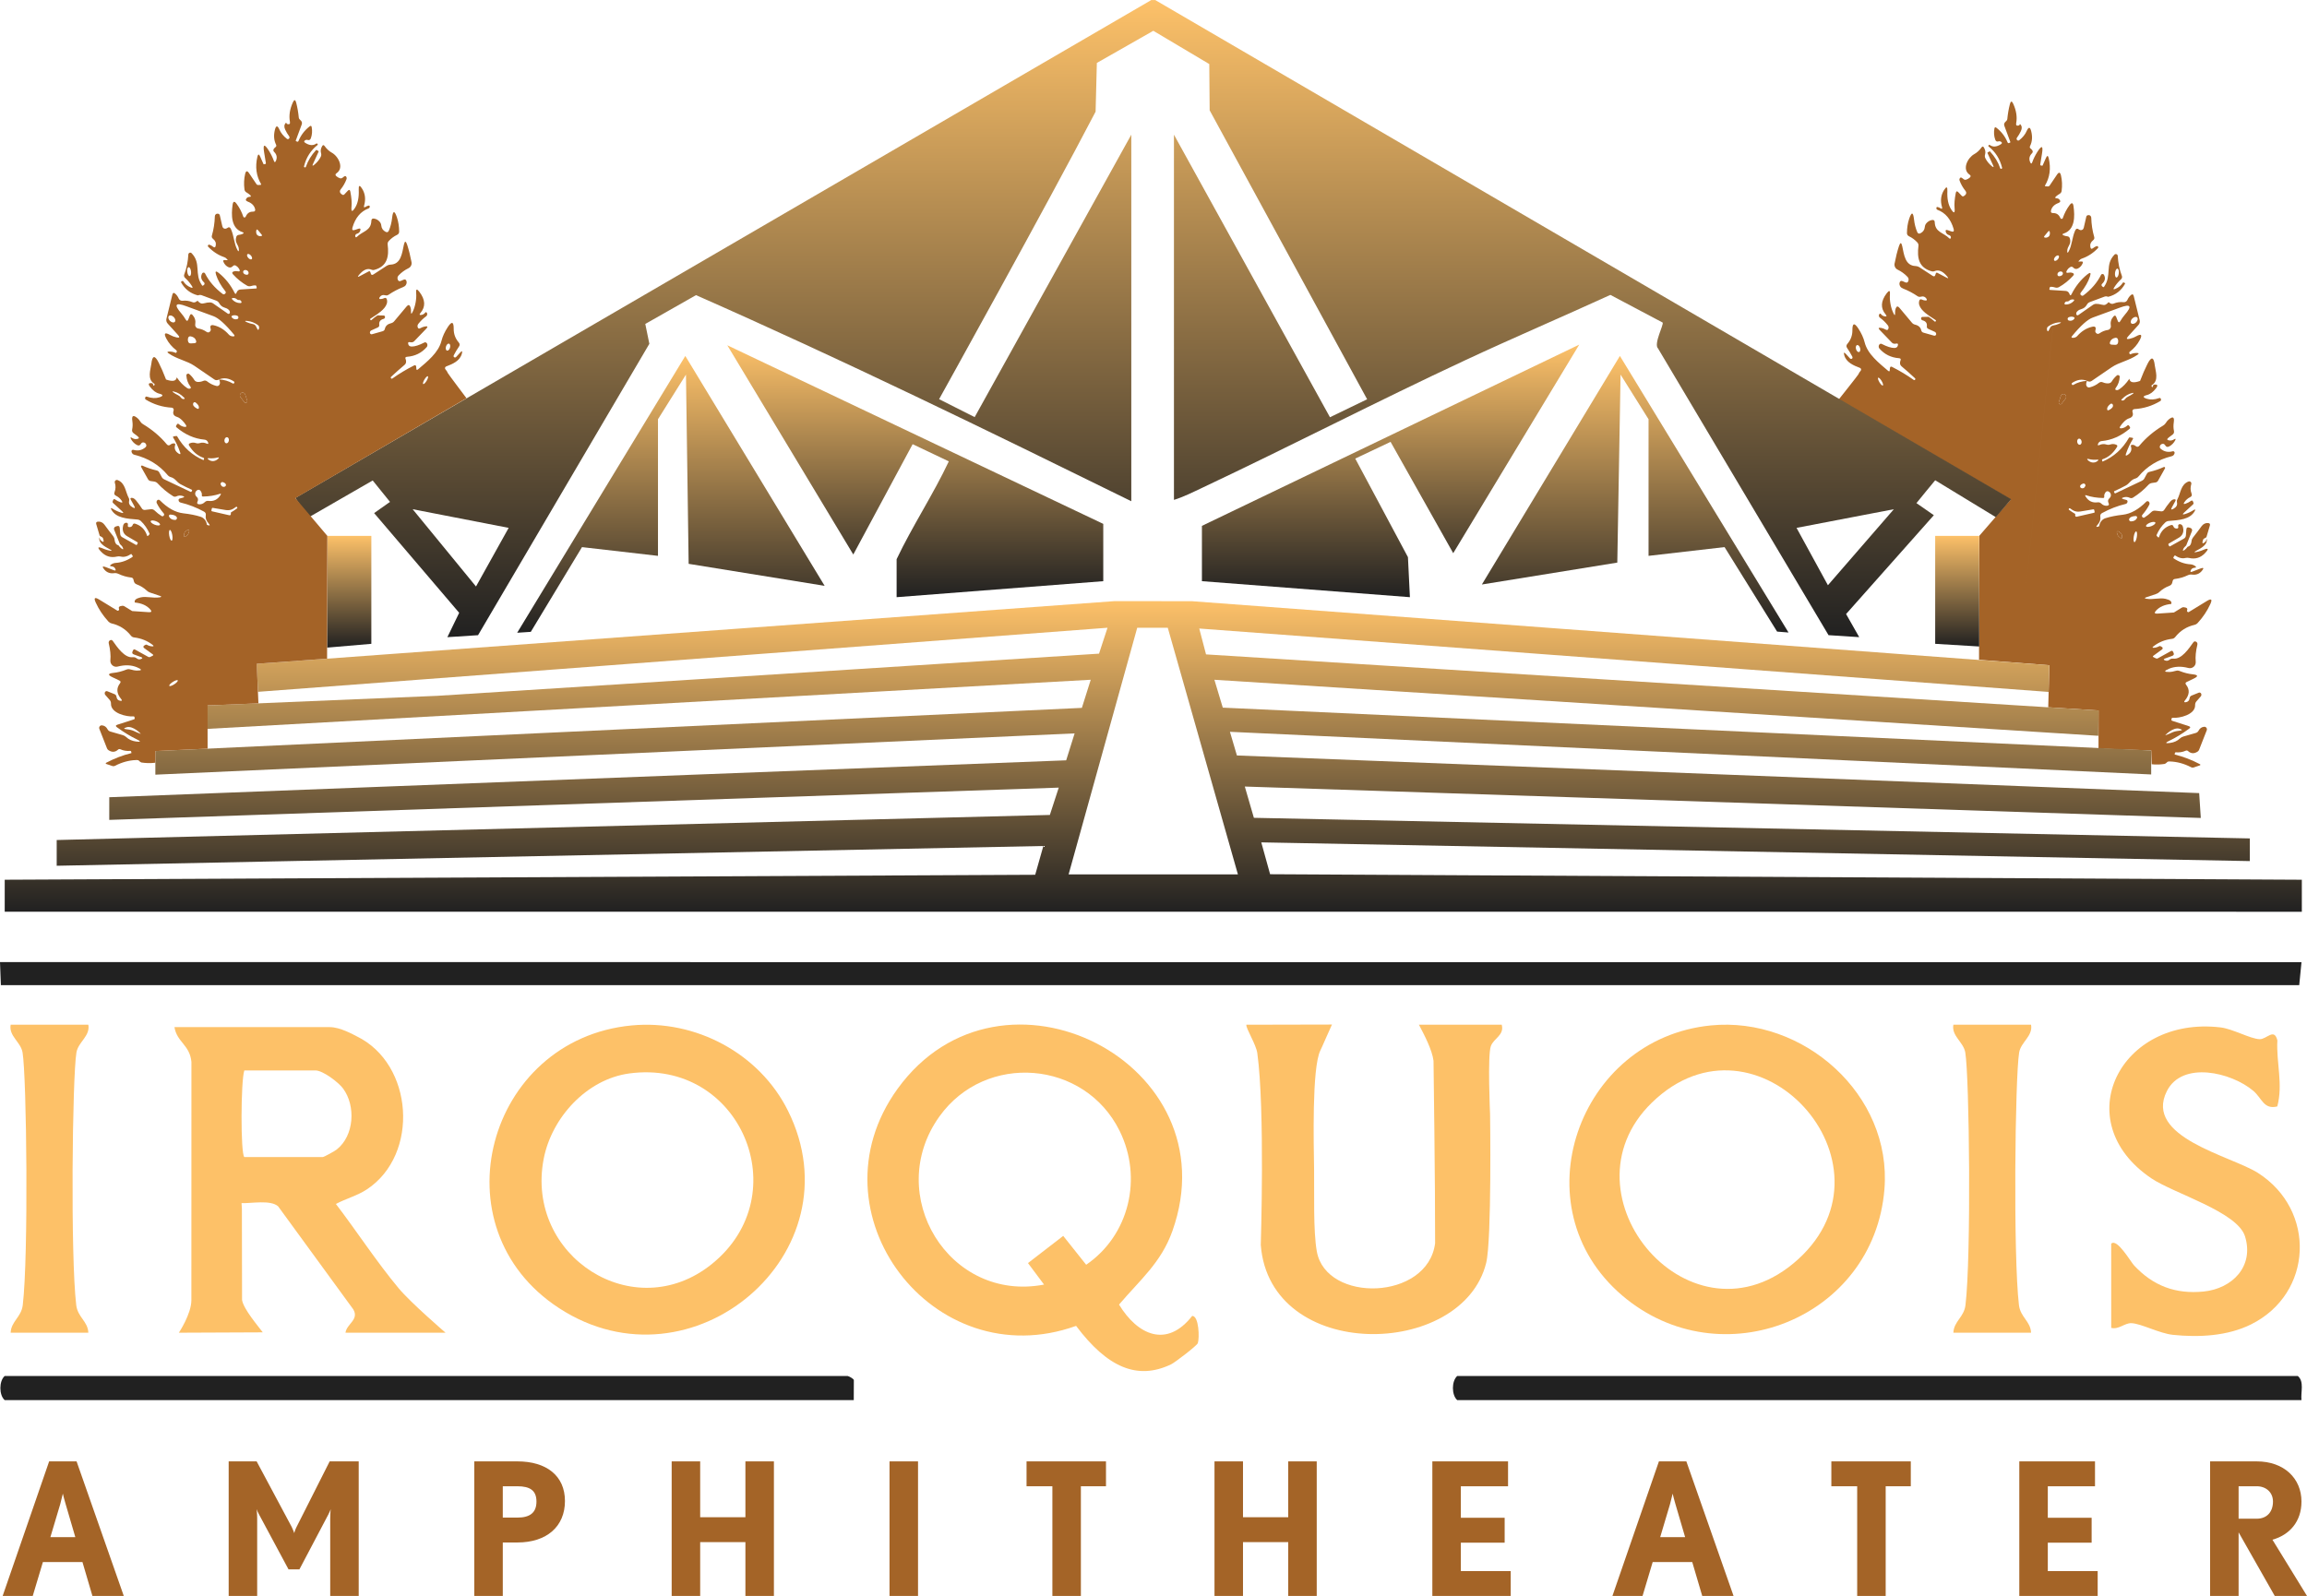 <?xml version="1.0" encoding="UTF-8"?>
<svg id="Layer_1" xmlns="http://www.w3.org/2000/svg" width="5in" height="3.46in" xmlns:xlink="http://www.w3.org/1999/xlink" version="1.1" viewBox="0 0 360 249.101">
  <!-- Generator: Adobe Illustrator 29.6.0, SVG Export Plug-In . SVG Version: 2.1.1 Build 207)  -->
  <defs>
    <linearGradient id="linear-gradient" x1="179.963" y1="93.818" x2="179.963" y2="142.305" gradientUnits="userSpaceOnUse">
      <stop offset="0" stop-color="#fdc169"/>
      <stop offset="1" stop-color="#212121"/>
    </linearGradient>
    <linearGradient id="linear-gradient1" x1="179.958" y1="0" x2="179.958" y2="99.443" xlink:href="#linear-gradient"/>
    <linearGradient id="linear-gradient2" x1="216.995" y1="53.781" x2="216.995" y2="93.204" xlink:href="#linear-gradient"/>
    <linearGradient id="linear-gradient3" x1="142.828" y1="53.884" x2="142.828" y2="93.203" xlink:href="#linear-gradient"/>
    <linearGradient id="linear-gradient4" x1="104.694" y1="55.551" x2="104.694" y2="98.756" xlink:href="#linear-gradient"/>
    <linearGradient id="linear-gradient5" x1="255.167" y1="55.549" x2="255.167" y2="98.719" xlink:href="#linear-gradient"/>
    <linearGradient id="linear-gradient6" x1="305.412" y1="83.633" x2="305.412" y2="100.901" xlink:href="#linear-gradient"/>
    <linearGradient id="linear-gradient7" x1="54.497" y1="83.633" x2="54.497" y2="101.077" xlink:href="#linear-gradient"/>
  </defs>
  <g>
    <path d="M338.938,99.708c.204-.025.365-.117.495-.278.785-.996,1.799-1.632,3.03-1.911.179-.043.334-.13.458-.266.847-.921,1.515-1.917,1.997-2.98.34-.748.161-.903-.538-.476l-2.801,1.713c-.087.056-.167.043-.241-.025-.068-.068-.087-.142-.05-.223.087-.223.019-.365-.21-.433-.105-.031-.216-.05-.321-.062-.099-.006-.204.019-.309.08-.39.229-.798.476-1.218.748l-2.578.173c-.445.031-.519-.124-.223-.451.544-.606,1.342-.958,2.387-1.057.13-.365-.167-.631-.89-.798-.921-.216-1.929.155-2.98-.012-.328-.049-.334-.13-.019-.235l1.527-.513c.192-.062.359-.161.501-.303.451-.427.983-.754,1.583-.977.229-.087.377-.247.433-.489l.062-.247c.043-.198.167-.309.371-.328.68-.08,1.354-.272,2.016-.587.204-.093.408-.124.624-.093.637.087,1.15-.105,1.54-.569.383-.458.297-.581-.26-.365l-1.212.47c-.303.118-.377.031-.223-.26.105-.204.291-.315.544-.34.309-.025.334-.124.074-.297-.216-.142-.445-.223-.692-.241-.909-.056-1.775-.365-2.597-.915-.087-.056-.099-.13-.043-.216l.179-.247c.012-.019.031-.025.049-.012.581.39,1.125.526,1.632.396.185-.043.371-.043.556,0,.977.229,1.812-.025,2.51-.773.631-.674.519-.835-.334-.47-.216.093-.445.173-.674.235-.828.217-.859.124-.099-.272,1.045-.538,1.496-1.113,1.354-1.719-.074.26-.124.396-.142.414-.501.464-.643.371-.421-.278.031-.093.204-.216.513-.371l.544-1.83c.068-.229-.019-.352-.254-.383-.39-.049-.767.124-1.02.464-.439.606-.897,1.206-1.367,1.799-.124.161-.198.34-.216.538-.056.519-.253.816-.606.89-.142.204-.297.365-.458.488-.278.216-.352.167-.223-.136.068-.167.223-.346.451-.55l.896-2.238c.08-.192-.019-.414-.216-.482l-.185-.062c-.291-.105-.451-.006-.476.309l-.068.915c-.019.216-.124.383-.315.495l-2.146,1.2c-.068.037-.124.025-.154-.043l-.099-.179c-.043-.093-.025-.161.062-.216l1.552-.909c.513-.303.742-.742.699-1.329-.043-.538-.241-.798-.594-.779-.105.006-.167.056-.198.154-.019.062-.019.124-.006.192.056.235-.031.346-.272.334-.241-.012-.396-.124-.47-.328-.068-.204-.204-.272-.408-.204-.909.297-1.521.903-1.83,1.824-.037.124-.099.136-.192.043l-.173-.179c-.043-.05-.056-.105-.025-.161.328-.754.773-1.397,1.336-1.935.155-.142.328-.223.532-.241,1.639-.136,3.327-.216,4.075-1.533.155-.278.093-.334-.173-.167-.427.266-.859.47-1.311.612-.427.136-.47.056-.142-.247l1.373-1.261c.068-.062.093-.155.062-.235l-.068-.185c-.068-.192-.179-.229-.34-.111-.247.179-.519.321-.822.427-.303.105-.365.031-.185-.235.229-.34.532-.606.897-.785.247-.118.321-.309.216-.563-.185-.482-.198-.971-.043-1.471.08-.26-.173-.501-.433-.408-1.218.464-1.206,1.793-1.737,2.789-.08.142-.099.297-.062.464.093.414-.087.748-.538,1.002-.365.204-.445.124-.241-.241l.519-.946c.117-.216.056-.309-.185-.291-.223.019-.439.161-.643.414-.402.501-.699.903-.878,1.206-.117.198-.291.284-.519.26l-.909-.105c-.229-.025-.42.043-.587.204-.334.328-.692.612-1.076.853-.068.043-.13.056-.186.043-.068-.019-.124-.056-.167-.118-.08-.117-.074-.235.019-.34.464-.544.829-1.076,1.082-1.601.031-.062.037-.124.031-.192-.006-.08-.037-.154-.087-.223-.105-.136-.309-.148-.427-.025-1.206,1.212-2.424,1.892-3.654,2.034-1.045.117-1.948.297-2.708.538-.519.167-.89.631-.965,1.193-.006.043-.031.074-.074.093-.427.154-.489.068-.185-.272.352-.39.488-.804.42-1.243-.043-.254.043-.445.272-.569,1.187-.649,2.405-1.119,3.648-1.416.086-.019.161-.062.216-.117.068-.068.105-.161.111-.266.006-.117-.068-.216-.179-.247l-.489-.136c-.278-.08-.278-.161-.006-.253.359-.117.692-.099,1.008.05.179.086.359.074.526-.031.897-.563,1.7-1.23,2.399-1.991.155-.167.34-.26.563-.291l.52-.074c.192-.025.334-.124.427-.29l1.076-1.917c.068-.124-.062-.266-.192-.204-.723.328-1.465.581-2.232.754-.192.043-.328.148-.414.315l-.377.699c-.087.167-.217.291-.383.371l-4.13,1.96c-.068.031-.117.012-.148-.05l-.074-.154c-.031-.056-.012-.099.043-.13.618-.278,1.218-.569,1.793-.884.581-.322.761-.884,1.484-1.088.198-.056.359-.161.488-.315,1.317-1.583,3.048-2.64,5.181-3.166.235-.056.39-.216.458-.482.043-.179-.117-.34-.297-.291-.723.204-1.36.062-1.898-.414-.105-.093-.142-.241-.105-.371.056-.192.173-.309.352-.359.204-.056.359.012.464.192.167.29.402.346.705.161.371-.216.655-.519.86-.897.142-.272.086-.328-.173-.167-.216.136-.439.192-.662.173-.464-.043-.513-.21-.136-.489l.575-.433c.192-.142.26-.334.216-.569-.093-.427-.099-.866-.031-1.329.13-.847-.136-1.002-.798-.451-.167.142-.309.315-.433.519-.105.173-.247.315-.427.421-1.453.872-2.69,1.917-3.698,3.129-.185.229-.39.247-.612.056-.148-.13-.321-.185-.52-.179-.185.006-.247.093-.191.266.173.544-.012.989-.563,1.336-.241.148-.315.087-.223-.179.291-.859.655-1.632,1.082-2.319.074-.117.043-.185-.099-.204l-.383-.056c-.056-.006-.099.012-.13.062-.983,1.725-2.356,2.962-4.112,3.71,0,0-.012,0-.012-.006l-.056-.142c-.049-.111-.018-.185.099-.229.897-.303,1.632-.94,2.22-1.904.093-.155.056-.272-.111-.346-.309-.136-.631-.148-.958-.037-.192.062-.383.062-.575.006-.365-.117-.723-.093-1.076.062-.278.124-.346.049-.216-.229.111-.229.291-.352.544-.377,1.564-.142,3.017-.785,4.365-1.929.08-.062.093-.179.037-.266l-.111-.173c-.087-.142-.192-.155-.309-.043-.266.241-.556.383-.884.421-.284.031-.352-.074-.198-.315.297-.464.853-1.082,1.36-1.237.544-.167.724-.501.544-1.014-.068-.204.074-.421.291-.433,1.459-.087,2.813-.507,4.056-1.261.056-.031.087-.08.099-.136.012-.068.006-.13-.012-.185-.043-.136-.136-.179-.272-.136-.73.254-1.379.284-1.942.099-.637-.21-.631-.402.019-.569.525-.13,1.002-.488,1.441-1.07.34-.451.235-.637-.328-.556-.074.012-.142.124-.198.328-.019.074-.056.087-.105.037-.043-.043-.068-.093-.08-.148-.012-.068.006-.117.062-.148,1.144-.699.55-2.232.451-3.073-.154-1.36-.544-1.428-1.156-.204-.359.705-.742,1.583-1.144,2.628-1.033.365-1.589.253-1.669-.34-.476.705-1.008,1.261-1.608,1.663-.136.093-.26.13-.365.111-.247-.031-.297-.148-.148-.346.377-.501.581-1.076.618-1.719.012-.241-.272-.377-.451-.223-.322.278-.581.581-.779.915-.111.185-.303.297-.519.315-.303.019-.6-.037-.89-.161-.216-.093-.414-.068-.6.074-.427.34-.909.581-1.434.711-.216.056-.383-.012-.495-.204-.111-.192-.093-.464.062-.81-.785.043-1.49.253-2.127.625-.093.049-.167.031-.223-.056-.037-.05-.049-.105-.031-.173.006-.031.025-.049.05-.068.804-.532,1.583-.643,2.331-.328.272.155.513.161.729.012,1.033-.711,2.078-1.428,3.129-2.139,1.156-.785,2.721-1.033,4.019-1.942.26-.179.229-.278-.087-.284-.352-.006-.686.062-1.008.204-.031.012-.062.006-.087-.019-.049-.043-.08-.099-.099-.167-.019-.08.012-.167.08-.216.668-.513,1.187-1.119,1.558-1.824.439-.835.241-1.026-.581-.569-.315.179-.656.303-1.008.383-.476.105-.55-.025-.223-.39l1.601-1.768c.198-.223.26-.476.192-.767l-.915-3.722c-.08-.334-.241-.383-.495-.142-.216.204-.39.451-.507.73-.105.229-.34.365-.587.34-.538-.056-1.051.012-1.527.21-.216.093-.42.068-.612-.068l-.21-.148c-.148.185-.315.321-.495.402-.142.062-.334.056-.587-.012-.278-.08-.556-.124-.835-.124-.192,0-.371.056-.538.173l-2.269,1.583c-.124.087-.297.006-.315-.142-.019-.161.025-.297.13-.414.457-.519,1.039-.216,1.54-1.088.105-.192.266-.321.47-.396l2.294-.853c.13-.05.266-.05.402-.006l.155.043c1.162-.297,2.04-.977,2.628-2.047.019-.037.012-.068-.025-.093l-.161-.093c-.068-.043-.13-.025-.173.043-.266.433-.655.748-1.156.952-.303.124-.365.05-.185-.223.309-.488.668-.915,1.076-1.28.142-.13.192-.34.124-.519-.377-.983-.587-2.028-.643-3.123-.012-.266-.34-.383-.519-.192-1.533,1.601-.359,3.209-1.62,5.014-.043.068-.099.08-.167.025l-.13-.099c-.124-.099-.13-.284-.012-.39.464-.427.563-.89.297-1.397-.099-.185-.365-.185-.458,0-.6,1.206-1.521,2.275-2.758,3.209-.08.062-.167.074-.26.031-.056-.025-.099-.056-.13-.093-.111-.124-.117-.247-.012-.377.686-.866,1.169-1.713,1.435-2.541.192-.587.05-.686-.427-.297-1.027.835-1.843,1.867-2.455,3.085-.117.241-.223.235-.309-.019-.025-.074-.056-.142-.099-.198-.13-.185-.303-.284-.519-.297l-2.411-.155c-.099-.006-.136-.056-.111-.148l.043-.204c.019-.087.074-.13.161-.136.223-.006.439.025.656.099.21.074.439.056.631-.049.804-.451,1.54-1.045,2.214-1.781.179-.204.142-.346-.111-.439-.179-.068-.365-.08-.563-.037-.402.093-.495-.037-.278-.39.118-.192.272-.346.464-.464.192-.118.359-.099.513.068.21.229.458.266.742.123.315-.167.557-.433.711-.791.093-.204.025-.303-.198-.291l-.396.019c-.068.006-.08-.019-.037-.074l.161-.167c.087-.099.204-.179.334-.223.934-.315,1.774-.859,2.523-1.638.136-.142-.012-.371-.198-.309-.192.056-.377.155-.544.297-.235.192-.383.136-.439-.161-.08-.421.062-.773.427-1.057.179-.142.235-.315.167-.532-.272-.934-.426-1.935-.457-2.999-.006-.124-.056-.223-.148-.303-.105-.087-.229-.111-.383-.08-.118.025-.21.117-.241.235l-.39,1.7c-.068.303-.254.433-.563.39-.062-.012-.117-.037-.167-.074-.278-.223-.482-.173-.625.155-.489,1.107-.47,2.269-1.008,3.252-.154.284-.229.266-.223-.062.012-.816.699-1.033.408-1.972-.062-.198-.198-.309-.402-.328-.204-.019-.396-.068-.563-.142-.253-.111-.247-.21.012-.291,1.775-.587,1.744-2.69,1.527-4.254-.08-.575-.291-.624-.631-.161-.451.612-.798,1.28-1.039,1.997-.056.179-.303.185-.377.012-.223-.532-.6-.792-1.125-.785-.303.006-.414-.142-.334-.439.149-.526.526-.903,1.132-1.125.352-.13.396-.328.13-.594-.093-.093-.216-.142-.371-.148-.284-.006-.321-.105-.111-.297.167-.148.359-.284.563-.402.179-.105.284-.26.309-.464.111-.847.074-1.657-.105-2.418-.124-.507-.328-.544-.618-.111l-1.156,1.713c-.056.087-.149.136-.254.13l-.377-.025c-.093-.006-.117-.056-.074-.136.742-1.255.933-2.671.569-4.242-.105-.451-.247-.47-.433-.043l-.519,1.169c-.012.031-.031.043-.049.037l-.185-.025c-.105-.019-.155-.08-.136-.185l.266-1.626c.216-1.317-.031-1.41-.742-.278-.328.525-.581,1.045-.761,1.546-.105.297-.216.303-.34.012-.216-.513-.124-.971.284-1.379.142-.142.161-.303.049-.476-.068-.093-.148-.179-.247-.254-.148-.105-.179-.241-.099-.402.334-.674.396-1.447.179-2.312-.173-.686-.402-.711-.693-.062-.241.563-.643,1.051-1.193,1.478-.074.056-.173.062-.253.012-.08-.05-.13-.124-.142-.216-.006-.074.012-.142.056-.198.241-.328.445-.674.612-1.033.204-.427.179-.779-.086-1.057-.056-.062-.087-.05-.099.031-.012.074-.056.124-.136.148-.34.093-.476-.037-.408-.377.173-.946.019-1.941-.458-2.999-.216-.482-.396-.47-.526.043-.192.748-.328,1.527-.402,2.325-.012.123-.068.229-.167.309-.062.056-.118.111-.173.173-.161.173-.198.371-.117.594l.927,2.504c.019.043.006.074-.037.093l-.148.068c-.111.05-.192.019-.241-.093-.377-.915-.958-1.675-1.737-2.281-.179-.136-.284-.093-.322.124-.111.606-.068,1.187.136,1.744.093.247.26.334.507.253.124-.043.241-.031.352.037.235.13.241.272.012.414-.668.427-1.243.464-1.719.117-.056-.037-.105-.037-.155.006-.043.031-.068.08-.08.142-.006.025.006.043.025.062,1.07.847,1.775,1.948,2.115,3.314.025.093-.006.154-.099.185h-.006c-.093.025-.155-.006-.185-.099-.322-.946-.853-1.811-1.589-2.603-.031-.031-.062-.031-.093-.006l-.284.173c-.025.019-.031.05-.019.074l.884,1.935c.136.297.074.346-.179.142-.451-.365-.798-.785-1.039-1.274-.087-.179-.099-.371-.043-.563.105-.352.049-.717-.179-1.1-.111-.192-.235-.198-.365-.019-.334.464-.711.816-1.138,1.051-1.033.569-1.954,2.374-.742,3.203.216.142.229.303.025.476-.173.148-.365.254-.569.315-.13.037-.272.006-.377-.08l-.204-.161c-.216-.173-.359-.13-.439.136-.019.08-.019.154.012.235.204.569.519,1.119.94,1.645.161.198.117.488-.087.643l-.179.136c-.099.074-.235.062-.322-.025l-.532-.563c-.216-.229-.352-.185-.414.117-.185.952-.247,1.731-.185,2.343.08.822-.099.884-.544.192-.439-.686-.637-1.632-.581-2.826.031-.723-.142-.779-.525-.167-.489.779-.594,1.657-.315,2.64.08.284,0,.346-.247.185-.142-.093-.303-.161-.482-.192-.031-.006-.062,0-.087.019-.043.043-.062.093-.062.155,0,.136.062.229.192.278,1.224.458,2.059,1.453,2.504,2.98.105.377-.025.501-.39.371l-.519-.179c-.303-.105-.408,0-.303.303.08.241.247.402.513.47.111.031.192.099.241.204.031.068.037.13.019.198-.043.185-.136.21-.266.074-.884-.884-2.195-.915-2.244-2.492-.006-.278-.148-.39-.427-.346-.352.056-.656.235-.897.526-.13.161-.204.346-.223.55-.043.451-.266.779-.68.989-.229.117-.396.056-.501-.179-.254-.594-.427-1.255-.507-1.979-.13-1.187-.383-1.212-.761-.08-.223.674-.334,1.404-.34,2.201,0,.229.105.396.309.501.507.241.946.569,1.311.971.142.154.198.34.173.544-.229,1.843.031,3.425,2.109,3.969.136.037.266.025.389-.031.637-.284,1.292-.012,1.979.816.254.303.204.359-.142.173l-1.354-.717c-.142-.08-.235-.037-.284.117l-.062.198c-.068.235-.21.284-.414.148l-2.09-1.36c-.173-.105-.359-.167-.563-.173-1.663-.043-1.818-1.805-2.096-3.085-.136-.637-.309-.649-.513-.025-.266.81-.495,1.725-.686,2.733-.068.39.13.773.482.94.575.278,1.088.649,1.527,1.113.179.185.229.396.148.637-.08.26-.247.334-.495.223l-.383-.167c-.272-.124-.439-.037-.501.254-.043.192,0,.383.124.575.08.13.229.235.445.322.785.309,1.527.699,2.226,1.175.167.118.352.142.544.087.359-.105.637-.006.841.284.154.229.099.328-.173.309-.179-.019-.352-.062-.519-.142-.204-.093-.34-.037-.408.179-.303.952.791,1.842,1.577,2.381.315.222.637.433.958.63.08.05.093.111.037.192h-.006c-.056.08-.124.087-.192.019-.291-.266-.594-.501-.921-.711l-.965.019c-.08,0-.142.037-.179.111-.031.068-.037.142-.019.216.031.105.099.173.204.198.519.136.748.445.686.921-.025.198.05.34.229.421.321.155.655.303,1.008.458.068.031.124.08.167.148.031.056.049.111.056.179.012.179-.155.322-.328.272l-1.663-.47c-.192-.056-.303-.179-.346-.371-.099-.452-.42-.748-.958-.878-.198-.043-.365-.148-.495-.303l-1.948-2.325c-.253-.297-.445-.266-.581.099-.08.204-.111.451-.099.736.012.371-.062.39-.229.062-.439-.847-.655-2.084-.575-2.962.062-.662-.105-.73-.507-.198-.934,1.23-.983,2.325-.161,3.295.216.254.161.352-.167.297-.229-.037-.421-.155-.581-.359-.056-.08-.124-.086-.198-.025-.043.043-.074.093-.093.148-.043.204.012.359.179.476.427.309.823.692,1.187,1.15.117.155.161.315.117.488-.062.26-.21.321-.439.192-.229-.13-.47-.223-.723-.266-.414-.068-.476.049-.185.352l1.88,1.954c.08.08.173.136.284.155.118.025.223.025.322,0,.303-.074.408.037.309.334-.068.229-.254.34-.55.34-.476,0-1.119-.204-1.929-.618-.13-.068-.254-.056-.359.049-.105.093-.148.229-.136.396.006.093.037.179.099.253.804.921,1.83,1.428,3.085,1.521.235.019.309.136.216.352-.05.118-.074.247-.074.383-.006.216.074.389.235.525.723.606,1.422,1.23,2.102,1.867.068.068.074.142.012.223l-.006.006c-.062.074-.136.08-.216.025-1.033-.736-2.158-1.41-3.37-2.028-.179-.093-.284-.037-.328.155-.019.111-.031.223-.031.328,0,.229-.087.272-.266.124-1.397-1.193-3.197-2.591-3.654-4.446-.179-.705-.507-1.422-.989-2.158-.618-.94-.927-.847-.921.278.006.81-.26,1.521-.785,2.127-.179.204-.192.42-.037.643.297.433.563.878.798,1.329.031.056.043.117.043.179.006.08-.037.136-.124.173-.105.043-.192.025-.272-.056l-.618-.674c-.303-.327-.396-.278-.278.155.297,1.138,1.447,1.62,2.448,1.997.192.068.247.309.111.458-.154.167-.278.352-.359.563-.056.136-3.065,3.92-3.065,3.92l26.844,15.614h0l-4.909,5.663-.037,19.344,10.976.851-.177,6.565,7.857.494-.011,5.943,8.229.298.067,2.149s.749.146,2.024-.041c.468-.194.28-.401.805-.385,1.119.031,2.238.334,3.345.909.117.062.247.068.371.031l.989-.334c.074-.031.087-.136.012-.173-1.317-.692-2.628-1.193-3.926-1.509-.025-.006-.037-.018-.031-.043l.031-.167c.019-.105.074-.148.179-.142.538.043,1.039-.037,1.502-.247.142-.068.266-.05.383.056.457.414.958.433,1.502.068.093-.068.167-.155.21-.26l1.2-3.054c.111-.278-.111-.581-.408-.55-.39.037-.674.241-.866.606-.093.179-.241.303-.439.359l-1.929.556c-.21.056-.396.161-.557.315-.389.371-.896.6-1.521.686-.767.105-.804-.012-.105-.346.971-.464,1.997-1.088,3.073-1.874.241-.173.223-.309-.062-.402l-2.603-.841c-.08-.031-.111-.087-.099-.167l.031-.173c.019-.081.068-.124.148-.118,1.076.093,3.586-.489,3.524-2.003-.006-.204.062-.402.192-.55l.711-.816c.019-.018.031-.043.037-.062.062-.173.043-.315-.056-.42-.08-.087-.204-.117-.309-.074l-1.119.451c-.185.074-.291.21-.315.408-.043.365-.241.575-.587.631-.284.043-.334-.043-.148-.266.723-.872.785-1.694.185-2.461-.148-.192-.111-.334.105-.439l1.051-.501c.779-.365.742-.594-.117-.686-.674-.068-1.354-.241-2.047-.519-.186-.074-.377-.087-.575-.031-.451.124-.779.186-.983.186-.896.019-.934-.148-.111-.501.89-.377,1.898-.42,3.03-.123.618.167,1.206-.334,1.15-.971-.074-.773.012-1.657.253-2.653.031-.117.019-.229-.043-.328-.031-.056-.074-.099-.124-.13-.192-.117-.346-.086-.476.099-.662.927-1.83,2.683-3.11,2.523-.229-.025-.427.031-.6.173-.204.167-.427.204-.662.117-.297-.105-.297-.216,0-.321l1.101-.402c.247-.093.309-.253.192-.488l-.08-.167c-.068-.142-.173-.173-.309-.099l-2.078,1.15c-.08.043-.179.043-.26.006l-.39-.192c-.13-.068-.136-.142-.019-.229l1.354-.989c.13-.093.124-.284-.012-.365l-.229-.136c-.068-.037-.142-.037-.204,0-.253.142-.519.229-.81.247-.278.019-.303-.056-.086-.229.822-.643,1.787-1.033,2.9-1.169ZM335.506,81.574c.402-.156.773-.162.831-.012.059.147-.219.4-.62.554-.402.156-.773.162-.831.012-.059-.147.219-.4.62-.554ZM331.117,62.288c.507-.513,1.039-.829,1.601-.952.266-.062.285-.012.068.149-.204.148-.445.284-.711.414-.192.093-.352.223-.476.396-.099.142-.229.216-.396.21-.198-.006-.229-.074-.087-.216ZM329.33,63.043c.124-.099.309-.043.365.105.111.29-.068.563-.544.822-.253.136-.365.062-.334-.229.025-.216.198-.451.513-.699ZM332.742,49.705c.254-.253.594-.327.756-.162.165.162.091.502-.162.756-.254.253-.594.327-.756.162-.165-.162-.091-.502.162-.756ZM330.043,42.578c.047-.385.214-.675.379-.658.163.02.256.347.211.729-.047.385-.214.675-.379.658-.163-.02-.256-.347-.211-.729ZM321.688,42.379c.167.037.266.216.21.383-.062.179-.216.291-.47.334-.223.037-.346-.043-.365-.235-.012-.136.031-.254.136-.352.142-.13.309-.173.488-.13ZM320.698,40.101c.186-.213.433-.306.546-.206.115.104.06.357-.126.57-.186.213-.433.306-.546.206-.115-.103-.06-.357.126-.57ZM290.103,54.938c-.171.054-.388-.15-.473-.447-.088-.297-.02-.581.155-.632.171-.054.388.15.473.447.088.296.02.581-.155.632ZM293.811,60.161c-.095.056-.33-.173-.531-.504-.201-.336-.288-.652-.191-.707.095-.056.33.173.531.504.201.336.287.652.191.707ZM325.954,71.643c.408.105.829.136,1.261.099.284-.031.315.043.087.216-.47.365-1.057.272-1.459-.105-.235-.216-.198-.291.111-.21ZM325.571,77.307c.767.254,1.632.396,2.591.414.155.006.216-.068.198-.216-.018-.142-.006-.278.05-.408.167-.396.39-.519.668-.365.377.21.433.73.105,1.014-.247.216-.297.47-.148.773.117.241.05.377-.216.408-.353.037-.656-.074-.915-.328-.161-.161-.352-.229-.581-.198-.816.105-1.447-.204-1.886-.934-.105-.173-.056-.229.136-.161ZM325.404,75.86c-.13.303-.334.408-.606.328-.204-.062-.272-.309-.136-.47.105-.124.247-.204.42-.247.229-.056.414.173.322.39ZM324.409,68.458c.191-.03.377.161.416.424.041.263-.083.498-.268.53-.191.03-.377-.161-.416-.424-.041-.263.082-.498.268-.53ZM330.059,53.818l-.525-.031c-.266-.012-.359-.142-.278-.396.105-.352.377-.575.81-.668.216-.043.365.037.433.247.056.167.056.34.012.513-.056.235-.21.346-.451.334ZM326.554,49.564c1.453-.525,2.857-1.039,4.217-1.546,1.731-.649,1.991-.266.773,1.138-.241.278-.458.581-.655.921-.167.297-.315.284-.433-.031l-.223-.575c-.105-.266-.247-.291-.439-.074-.365.414-.501.897-.408,1.447.056.309-.154.6-.464.649-.476.074-.909.247-1.292.519-.216.148-.402.124-.569-.074-.099-.117-.124-.247-.08-.39.142-.482-.031-.668-.519-.55-.872.204-1.645.686-2.306,1.434-.167.192-.396.284-.674.291-.253.006-.297-.093-.136-.284,1.342-1.626,2.412-2.584,3.209-2.875ZM322.213,47.233c.08-.142.204-.204.377-.185.105.006.204-.031.278-.099.167-.154.359-.229.581-.222.254.006.297.099.117.284-.322.328-.717.501-1.181.513-.229.006-.284-.093-.173-.291ZM318.998,36.87l.544-.668c.192-.235.303-.204.334.099.012.117,0,.241-.031.365-.043.155-.142.266-.291.34-.167.086-.334.105-.501.056-.08-.025-.111-.124-.056-.192ZM315.529,97.513,320.383,50.8c-.216.037-.371.155-.476.352l-.192.383c-.117.241-.21.229-.278-.037-.056-.235,0-.414.167-.544.507-.365,1.057-.581,1.645-.643.451-.043.47.025.056.21-.297.13-.606.223-.921.278ZM322.337,62.189l-.612.804c-.074.099-.216.13-.328.074-.111-.062-.161-.192-.124-.309l.303-.934c.062-.192.192-.303.396-.328.155-.019.284.062.383.229.086.148.08.328-.019.464ZM322.813,49.514c.216-.099.451-.118.692-.062.266.068.297.192.105.383-.204.198-.451.266-.748.198-.26-.056-.291-.414-.049-.519ZM326.776,80.027l-2.677.612c-.161.037-.254-.025-.272-.192-.006-.05-.006-.111.006-.179.006-.037-.006-.062-.037-.08-.321-.185-.624-.39-.915-.606-.08-.056-.087-.117-.031-.192v-.006c.056-.074.124-.087.198-.031.507.383.903.575,1.583.476.643-.099,1.311-.21,1.997-.334.105-.019.161.025.179.13l.056.272c.012.068-.019.111-.087.13ZM330.604,83.737c-.093-.08-.185-.284-.278-.618-.043-.142.111-.26.241-.192.303.167.476.34.525.519.155.637-.006.73-.488.29ZM333.262,80.534c.167-.012.284.167.21.315-.167.34-.482.519-.94.526-.229,0-.371-.241-.26-.439.13-.235.457-.371.989-.402ZM333.432,107.271,333.444,83.814c-.077.461-.25.819-.379.795-.131-.025-.174-.415-.096-.875.077-.461.25-.819.379-.795.131.025.174.415.096.875ZM340.088,113.737c.513.155.507.26-.031.315-1.082.118-1.142.359-2.156.717-.124.043,1.197-1.329,2.186-1.033Z" fill="#a46327"/>
    <path d="M334.493,75.341c.192-.093.322-.086.383.012.086.142.062.253-.074.34-.284.173-.427.118-.427-.173.006-.074.049-.142.117-.179Z" fill="#a46327"/>
    <path d="M325.172,38.461c.176-.212.399-.318.496-.239.094.082.033.317-.144.531-.176.213-.399.318-.496.239-.094-.082-.033-.317.144-.532Z" fill="#a46327"/>
    <path d="M321.286,35.584c.081.08.124.179.124.309-.006.216-.111.284-.309.192-.155-.068-.235-.173-.241-.309-.025-.427.117-.495.427-.192Z" fill="#a46327"/>
    <path d="M299.726,38.984c-.105-.08-.161-.192-.173-.334-.012-.148.148-.253.278-.173.173.105.266.223.278.352.031.328-.093.383-.383.155Z" fill="#a46327"/>
    <path d="M296.282,41.309c-.173.019-.303-.148-.247-.309.074-.192.21-.26.402-.198.074.025.13.093.13.173,0,.198-.093.309-.284.334Z" fill="#a46327"/>
    <path d="M306.113,31.54c-.074.136-.247.186-.383.111-.148-.08-.198-.216-.148-.396.068-.229.21-.297.427-.192.192.093.229.247.105.476Z" fill="#a46327"/>
    <path d="M308.066,28.838c-.056.105-.21.105-.266,0-.068-.13-.08-.284-.031-.458.043-.142.229-.167.309-.043.093.142.093.309-.012.501Z" fill="#a46327"/>
    <path d="M309.266,27.435c-.068.13-.216.155-.433.086-.21-.068-.254-.34-.08-.476.08-.062.216-.043.408.049.124.062.167.216.105.34Z" fill="#a46327"/>
    <path d="M325.317,70.567l.315-.099c.241-.074.334.012.272.253-.031.136-.105.253-.21.359-.148.142-.321.185-.513.124l-.532-.179c-.266-.086-.278-.204-.037-.346.105-.056.229-.08.365-.074.117.012.229,0,.34-.037Z" fill="#a46327"/>
    <path d="M328.793,55.263c-.205.261-.446.422-.53.355-.084-.069.009-.335.218-.599.205-.261.446-.422.53-.355.084.069-.009.335-.218.599Z" fill="#a46327"/>
    <path d="M319.876,100.462c-.043-.093.025-.198.124-.198.254-.006.42.105.495.328.05.155-.519.093-.618-.13Z" fill="#a46327"/>
    <path d="M322.429,53.323c-.043-.13,0-.223.13-.278.254-.105.402-.012.451.291.025.167-.124.303-.284.272-.148-.031-.247-.124-.297-.284Z" fill="#a46327"/>
    <path d="M336.923,81.363c.068-.08.161-.111.272-.105.043.006.068.043.056.087-.037.13-.099.216-.185.247-.34.136-.39.062-.142-.229Z" fill="#a46327"/>
    <path d="M336.36,113.267c.105-.043.21-.08.315-.124.451-.161,1.152-.099.769.192-.124.093-.924.124-1.072.093-.167-.043-.173-.093-.012-.161Z" fill="#a46327"/>
    <path d="M328.328,83.026c.124-.019.21.043.26.186.037.111-.043.229-.161.229-.179,0-.272-.068-.278-.204-.006-.124.056-.192.179-.21Z" fill="#a46327"/>
    <path d="M325.948,36.752c.012-.099.05-.148.105-.142.025.006.043.012.062.031.031.031.043.068.037.117-.012.093-.05.179-.105.247-.087.111-.099.229-.043.359.056.124.025.235-.08.328-.124.105-.167.08-.13-.08.062-.284.111-.569.155-.859Z" fill="#a46327"/>
    <path d="M300.424,40.005c-.136-.025-.216-.111-.235-.254-.012-.111.105-.198.21-.155.08.031.142.087.192.161.074.117-.031.272-.167.247Z" fill="#a46327"/>
    <path d="M298.953,43.882c-.161.049-.278-.012-.346-.192-.043-.111-.012-.179.105-.21.142-.031.254.012.334.13.093.13.062.223-.093.272Z" fill="#a46327"/>
    <path d="M304.109,51.932c.124,0,.229.105.229.229s-.105.229-.229.229-.229-.105-.229-.229.105-.229.229-.229Z" fill="#a46327"/>
    <path d="M327.84,75.217c.105.031.148.099.136.204-.006.068-.043.124-.111.167-.161.111-.26.074-.297-.105-.037-.161.111-.303.272-.266Z" fill="#a46327"/>
    <path d="M327.685,62.097c.117.025.167.161.105.266-.093.13-.216.173-.371.13-.074-.019-.105-.068-.099-.142.025-.223.148-.309.365-.254Z" fill="#a46327"/>
    <path d="M326.993,66.604c.043-.167.13-.192.26-.08.155.136.179.253.074.352-.062.056-.136.074-.216.05-.13-.037-.173-.142-.118-.322Z" fill="#a46327"/>
    <path d="M325.768,67.68c.105-.105.229-.056.383.155.068.099-.012.235-.13.216-.068-.006-.136-.037-.216-.08-.099-.062-.117-.204-.037-.291Z" fill="#a46327"/>
    <path d="M317.749,34.341c.284-.167.47-.185.556-.056.043.068.037.13-.018.186-.179.173-.359.223-.526.142-.111-.056-.117-.21-.012-.272Z" fill="#a46327"/>
    <path d="M316.463,26.983c.019-.074.056-.155.111-.241.037-.056.124-.05.155.012.062.142.049.254-.043.346-.229.229-.303.192-.223-.117Z" fill="#a46327"/>
    <path d="M307.943,24.467c.006-.025.006-.049.012-.068.056-.21.031-.216-.062-.019-.012.025-.019.056-.012.087.025.136.043.136.062,0h0Z" fill="#a46327"/>
    <path d="M307.405,25.71c.025-.08.006-.136-.062-.167-.031-.019-.049-.006-.068.025-.025.049-.012.08.043.087.037.006.056.025.056.056.006.043.012.043.031,0h0Z" fill="#a46327"/>
    <path d="M308.592,25.617c-.037-.006-.068,0-.087.025-.031.031-.031.074.006.117.031.037.062.043.099.025.167-.074.161-.13-.018-.167h0Z" fill="#a46327"/>
    <path d="M307.887,31.732c-.074.031-.111.087-.111.167.006.161.074.247.204.254.099.006.179-.093.142-.192-.068-.186-.148-.26-.235-.229h0Z" fill="#a46327"/>
    <path d="M309.247,33.197c.08.012.074-.062-.012-.216-.043-.074-.074-.068-.093.019-.025.117.012.179.105.198h0Z" fill="#a46327"/>
    <path d="M331.599,52.686c-.062-.019-.105,0-.136.056-.056.105.068.223.173.161.062-.031.08-.08.049-.142-.018-.043-.043-.068-.087-.074h0Z" fill="#a46327"/>
    <path d="M322.188,53.125c-.093-.111-.204-.148-.334-.117.111.037.223.074.334.117h0Z" fill="#a46327"/>
    <path d="M325.775,66.635c.012-.006.025-.012.037-.019.043-.031.056-.062.031-.105-.043-.068-.105-.087-.192-.062-.049.019-.08.05-.099.093-.025.05-.031.099-.012.155.019.062.062.087.124.08.117-.012.155-.043.111-.099-.019-.019-.019-.037,0-.043h0Z" fill="#a46327"/>
    <path d="M324.099,72.144c-.006-.025-.025-.037-.05-.037-.025,0-.043.019-.043.043-.006.062.012.111.056.148.056.043.068-.006.037-.155h0Z" fill="#a46327"/>
    <path d="M331.587,73.665c-.049.043-.093.099-.13.161-.062.105-.037.142.08.117.117-.025.179-.099.173-.229-.006-.105-.043-.124-.124-.049h0Z" fill="#a46327"/>
    <path d="M329.577,74.63c-.068.099-.043.173.068.216.08.031.142.006.173-.08.025-.074-.012-.155-.08-.192-.062-.037-.117-.019-.161.056h0Z" fill="#a46327"/>
    <path d="M338.301,86.965c-.093-.056-.155-.056-.198.012-.019.031.006.068.037.068.198-.006.253-.031.161-.08h0Z" fill="#a46327"/>
    <path d="M335.278,101.248c.043.019.099.019.167-.012.08-.037.08-.155,0-.192-.099-.043-.173-.031-.216.049-.037.068-.019.124.05.155h0Z" fill="#a46327"/>
    <path d="M333.843,103.35c-.043.204,0,.266.136.198.056-.031.08-.099.049-.155-.093-.173-.155-.185-.185-.043h0Z" fill="#a46327"/>
    <path d="M335.791,105.625c.087.074.167.08.241.025.099-.074.062-.229-.056-.247-.068-.012-.124,0-.179.037-.062.043-.062.136-.006.185h0Z" fill="#a46327"/>
    <path d="M335.283,109.68c-.055-.061-.154-.067-.223-.009-.073.059-.085.158-.035.221.055.061.154.067.223.009.073-.059.085-.158.035-.221h0Z" fill="#a46327"/>
    <path d="M341.906,116.73c.062.037.124.043.186.018.074-.031.08-.136.006-.173-.074-.043-.136-.056-.186-.049-.167.031-.167.099-.006.204h0Z" fill="#a46327"/>
    <path d="M322.188,53.125c-.111-.043-.223-.08-.334-.117.13-.031.241.006.334.117h0Z" fill="#a46327"/>
    <path d="M328.263,55.618c-.084-.069.009-.335.218-.599.205-.261.446-.422.53-.355.084.069-.009.335-.218.599-.205.261-.446.422-.53.355h0Z" fill="#a46327"/>
    <path d="M322.337,62.189l-.612.804c-.074.099-.216.13-.328.074-.111-.062-.161-.192-.124-.309l.303-.934c.062-.192.192-.303.396-.328.155-.019.284.062.383.229.087.148.08.328-.019.464h0Z" fill="#a46327"/>
    <path d="M330.325,83.119c-.043-.142.111-.26.241-.192.303.167.476.34.526.519.155.637-.006.73-.488.291-.093-.08-.186-.284-.278-.618h0Z" fill="#a46327"/>
    <path d="M335.228,101.093c.043-.08.117-.093.216-.049.08.037.08.155,0,.192-.068.031-.124.031-.167.012-.068-.031-.087-.087-.05-.155h0Z" fill="#a46327"/>
  </g>
  <g>
    <path d="M.734,137.308l160.806-.774,1.273-4.493-153.965,3.086v-4.017l154.979-3.914,1.388-4.266-148.164,5.038v-3.537l149.324-5.762,1.316-4.203-143.448,6.443v-3.683l144.58-6.742,1.383-4.389-138.172,7.685-.094-3.653,36.307-1.525c33.148-2.091,103.252-6.582,103.252-6.582l1.326-4.043-132.562,10-.208-4.371,133.868-9.786,12.073.011,133.79,9.995-.099,4.168-132.548-9.897,1.059,4.038,139.268,8.754-.031,3.953-137.932-8.746,1.306,4.35,144.875,6.684v3.745l-143.757-6.656,1.088,3.693,150.159,5.874.251,3.878-149.178-4.902,1.416,4.882,155.416,3.216v3.537l-154.26-2.92,1.376,4.971,160.998.861v4.997l-358.457-.004v-4.993ZM166.752,136.476h26.421l-10.945-38.5h-4.767l-10.709,38.5Z" fill="url(#linear-gradient)"/>
    <path d="M180.275,0l133.56,77.911-2.387,2.807-9.467-5.762s-2.912,3.515-2.925,3.568l2.714,1.885-13.694,15.427,2.048,3.607-4.786-.309-26.607-44.752c-.721-.694.921-3.713.721-4.043l-8.159-4.318c-7.515,3.436-15.126,6.688-22.616,10.181-13.778,6.424-27.298,13.43-41.043,19.913-1.427.673-2.978,1.454-4.443,1.902V21.012l24.345,44.106,5.801-2.806-24.574-45.102-.059-7.222-8.733-5.193-8.811,5.017-.196,7.606c-7.567,14.537-24.421,44.878-24.421,44.878l5.551,2.801,24.441-44.084v57.212c-22.477-11.055-44.995-22.063-67.926-32.167l-7.915,4.496.635,3.1-26.732,45.482-4.787.308,1.843-3.802-13.272-15.563,2.478-1.75-2.7-3.342-9.996,5.759-2.078-3.033L179.651,0h.624ZM79.375,82.386l-14.98-2.912,9.883,12.063,5.097-9.152ZM295.53,79.474l-15.186,2.912,4.896,8.953,10.29-11.865Z" fill="url(#linear-gradient1)"/>
    <polygon points="187.556 82.073 246.434 53.781 226.77 86.336 216.995 68.959 211.481 71.57 219.705 86.955 220.012 93.204 187.556 90.706 187.556 82.073" fill="url(#linear-gradient2)"/>
    <path d="M172.161,81.761v8.946l-32.247,2.497v-5.929c2.418-5.104,5.762-10.192,8.145-15.269l-5.645-2.684-9.261,17.224-19.66-32.661,58.667,27.877Z" fill="url(#linear-gradient3)"/>
    <polygon points="102.675 86.754 90.818 85.39 82.829 98.616 80.705 98.756 106.94 55.551 128.682 91.433 107.462 88 107.042 58.46 102.675 65.429 102.675 86.754" fill="url(#linear-gradient4)"/>
    <polygon points="257.251 65.429 252.884 58.46 252.374 87.806 231.242 91.224 252.78 55.549 279.093 98.719 277.309 98.575 269.111 85.386 257.251 86.754 257.251 65.429" fill="url(#linear-gradient5)"/>
    <polygon points="308.845 83.633 308.845 100.901 301.98 100.484 301.98 83.633 308.845 83.633" fill="url(#linear-gradient6)"/>
    <polygon points="57.946 83.633 57.946 100.484 51.048 101.077 51.081 83.633 57.946 83.633" fill="url(#linear-gradient7)"/>
  </g>
  <g>
    <path d="M23.814,100.65c.216.173.192.247-.086.229-.291-.019-.557-.105-.81-.247-.062-.037-.136-.037-.204,0l-.229.136c-.136.08-.142.272-.012.365l1.354.989c.117.087.111.161-.019.229l-.39.192c-.08.037-.179.037-.26-.006l-2.078-1.15c-.136-.074-.241-.043-.309.099l-.08.167c-.117.235-.056.396.192.488l1.101.402c.297.105.297.216,0,.321-.235.087-.458.05-.662-.117-.173-.142-.371-.198-.6-.173-1.28.161-2.448-1.595-3.11-2.523-.13-.185-.284-.216-.476-.099-.05.031-.093.074-.124.13-.062.099-.074.21-.043.328.241.996.328,1.88.253,2.653-.056.637.532,1.138,1.15.971,1.131-.297,2.139-.254,3.03.123.822.352.785.519-.111.501-.204,0-.532-.062-.983-.186-.198-.056-.389-.043-.575.031-.692.278-1.373.451-2.047.519-.859.093-.896.322-.117.686l1.051.501c.216.105.253.247.105.439-.6.767-.538,1.589.185,2.461.185.223.136.309-.148.266-.346-.056-.544-.266-.587-.631-.025-.198-.13-.334-.315-.408l-1.119-.451c-.105-.043-.229-.012-.309.074-.099.105-.117.247-.056.42.006.019.019.043.037.062l.711.816c.13.148.198.346.192.55-.062,1.515,2.448,2.096,3.524,2.003.08-.006.13.037.148.118l.031.173c.012.08-.019.136-.099.167l-2.603.841c-.284.093-.303.229-.062.402,1.076.785,2.102,1.41,3.073,1.874.699.334.662.451-.105.346-.625-.086-1.132-.315-1.521-.686-.161-.154-.346-.26-.557-.315l-1.929-.556c-.198-.056-.346-.179-.439-.359-.192-.365-.476-.569-.866-.606-.297-.031-.519.272-.408.55l1.2,3.054c.043.105.118.192.21.26.544.365,1.045.346,1.502-.068.117-.105.241-.124.383-.056.464.21.965.29,1.502.247.105-.006.161.037.179.142l.031.167c.006.025-.006.037-.031.043-1.298.315-2.609.816-3.926,1.509-.074.037-.062.142.012.173l.989.334c.124.037.254.031.371-.031,1.107-.575,2.226-.878,3.345-.909.526-.016.338.191.805.385,1.276.187,2.165.028,2.165.028v-1.812l8.156-.38-.011-6.747,7.942-.321-.262-6.176,10.976-.801.036-19.168-4.982-5.889h0l26.702-15.595s-2.868-3.803-2.924-3.939c-.08-.21-.204-.396-.359-.563-.136-.148-.08-.389.111-.458,1.002-.377,2.152-.859,2.448-1.997.117-.433.025-.482-.278-.155l-.618.674c-.08.08-.167.099-.272.056-.087-.037-.13-.093-.124-.173,0-.062.012-.124.043-.179.235-.451.501-.897.798-1.329.155-.223.142-.439-.037-.643-.526-.606-.792-1.317-.785-2.127.006-1.125-.303-1.218-.921-.278-.482.736-.81,1.453-.989,2.158-.458,1.855-2.257,3.252-3.654,4.446-.179.148-.266.105-.266-.124,0-.105-.012-.216-.031-.328-.043-.192-.148-.247-.328-.155-1.212.618-2.337,1.292-3.37,2.028-.081.056-.155.05-.216-.025l-.006-.006c-.062-.08-.056-.155.012-.223.68-.637,1.379-1.261,2.102-1.867.161-.136.241-.309.235-.525,0-.136-.025-.266-.074-.383-.093-.216-.019-.334.216-.352,1.255-.093,2.281-.6,3.085-1.521.062-.074.093-.161.099-.253.012-.167-.031-.303-.136-.396-.105-.105-.229-.117-.359-.049-.81.414-1.453.618-1.929.618-.297,0-.482-.111-.55-.34-.099-.297.006-.408.309-.334.099.025.204.025.322,0,.111-.019.204-.074.284-.155l1.88-1.954c.291-.303.229-.421-.185-.352-.254.043-.495.136-.723.266-.229.13-.377.068-.439-.192-.043-.173,0-.334.117-.488.365-.458.761-.841,1.187-1.15.167-.117.222-.272.179-.476-.019-.056-.049-.105-.093-.148-.074-.062-.142-.056-.198.025-.161.204-.352.322-.581.359-.328.056-.383-.043-.167-.297.823-.971.773-2.065-.161-3.295-.402-.532-.569-.464-.507.198.08.878-.136,2.115-.575,2.962-.167.328-.241.309-.229-.062.012-.284-.019-.532-.099-.736-.136-.365-.328-.396-.581-.099l-1.948,2.325c-.13.155-.297.26-.495.303-.538.13-.859.427-.958.878-.043.192-.155.315-.346.371l-1.663.47c-.173.05-.34-.093-.328-.272.006-.068.025-.124.056-.179.043-.068.099-.118.167-.148.352-.155.686-.303,1.008-.458.179-.08.254-.223.229-.421-.062-.476.167-.785.686-.921.105-.025.173-.093.204-.198.019-.074.012-.148-.019-.216-.037-.074-.099-.111-.179-.111l-.965-.019c-.328.21-.631.445-.921.711-.068.068-.136.062-.192-.019h-.006c-.056-.08-.043-.142.037-.192.321-.198.643-.408.958-.63.785-.538,1.88-1.428,1.577-2.381-.068-.216-.204-.272-.408-.179-.167.08-.34.124-.519.142-.272.019-.328-.08-.173-.309.204-.29.482-.39.841-.284.192.056.377.031.544-.087.699-.476,1.441-.866,2.226-1.175.217-.087.365-.192.445-.322.124-.192.167-.383.124-.575-.062-.291-.229-.377-.501-.254l-.383.167c-.247.111-.414.037-.495-.223-.08-.241-.031-.451.148-.637.439-.464.952-.835,1.527-1.113.352-.167.55-.55.482-.94-.192-1.008-.42-1.923-.686-2.733-.204-.625-.377-.612-.513.025-.278,1.28-.433,3.042-2.096,3.085-.204.006-.39.068-.563.173l-2.09,1.36c-.204.136-.346.086-.414-.148l-.062-.198c-.049-.155-.142-.198-.284-.117l-1.354.717c-.346.185-.396.13-.142-.173.686-.829,1.342-1.101,1.979-.816.124.056.253.068.389.031,2.078-.544,2.337-2.127,2.109-3.969-.025-.204.031-.39.173-.544.365-.402.804-.73,1.311-.971.204-.105.309-.272.309-.501-.006-.798-.117-1.527-.34-2.201-.377-1.132-.631-1.107-.761.08-.08.723-.253,1.385-.507,1.979-.105.235-.272.297-.501.179-.414-.21-.637-.538-.68-.989-.019-.204-.093-.39-.223-.55-.241-.291-.544-.47-.897-.526-.278-.043-.42.068-.427.346-.049,1.577-1.36,1.608-2.244,2.492-.13.136-.223.111-.266-.074-.019-.068-.012-.13.019-.198.05-.105.13-.173.241-.204.266-.068.433-.229.513-.47.105-.303,0-.408-.303-.303l-.519.179c-.365.13-.495.006-.39-.371.445-1.527,1.28-2.523,2.504-2.98.13-.049.192-.142.192-.278s-.019-.111-.062-.155c-.025-.019-.056-.025-.087-.019-.179.031-.34.099-.482.192-.247.161-.328.099-.247-.185.278-.983.173-1.861-.315-2.64-.383-.612-.556-.556-.525.167.056,1.193-.142,2.139-.581,2.826-.445.693-.625.631-.544-.192.062-.612,0-1.391-.185-2.343-.062-.303-.198-.346-.414-.117l-.532.563c-.087.087-.223.099-.322.025l-.179-.136c-.204-.154-.247-.445-.087-.643.42-.525.736-1.076.94-1.645.031-.08.031-.155.012-.235-.08-.266-.223-.309-.439-.136l-.204.161c-.105.087-.247.118-.377.08-.204-.062-.396-.167-.569-.315-.204-.173-.192-.334.025-.476,1.212-.829.291-2.634-.742-3.203-.427-.235-.804-.587-1.138-1.051-.13-.179-.253-.173-.365.019-.229.383-.284.748-.179,1.1.056.192.043.383-.043.563-.241.488-.587.909-1.039,1.274-.254.204-.315.154-.179-.142l.884-1.935c.012-.025.006-.056-.019-.074l-.284-.173c-.031-.025-.062-.025-.093.006-.736.792-1.267,1.657-1.589,2.603-.031.093-.093.124-.185.099h-.006c-.093-.031-.124-.093-.099-.185.34-1.366,1.045-2.467,2.115-3.314.019-.019.031-.037.025-.062-.012-.062-.037-.111-.08-.142-.05-.043-.099-.043-.155-.006-.476.346-1.051.309-1.719-.117-.229-.142-.223-.284.012-.414.111-.068.229-.08.352-.037.247.08.414-.006.507-.253.204-.557.247-1.138.136-1.744-.037-.216-.142-.26-.322-.124-.779.606-1.36,1.366-1.737,2.281-.05.111-.13.142-.241.093l-.148-.068c-.043-.019-.056-.05-.037-.093l.927-2.504c.08-.223.043-.421-.117-.594-.056-.062-.111-.117-.173-.173-.099-.081-.154-.186-.167-.309-.074-.798-.21-1.577-.402-2.325-.13-.513-.309-.526-.526-.043-.476,1.057-.631,2.053-.458,2.999.068.34-.068.47-.408.377-.08-.025-.124-.074-.136-.148-.012-.08-.043-.093-.099-.031-.266.278-.291.631-.086,1.057.167.359.371.705.612,1.033.043.056.062.124.056.198-.012.093-.062.167-.142.216-.08.049-.179.043-.253-.012-.55-.427-.952-.915-1.193-1.478-.291-.649-.519-.624-.693.062-.216.866-.154,1.639.179,2.312.08.161.05.297-.099.402-.099.074-.179.161-.247.254-.111.173-.093.334.049.476.408.408.501.866.284,1.379-.124.291-.235.284-.34-.012-.179-.501-.433-1.02-.761-1.546-.711-1.131-.958-1.039-.742.278l.266,1.626c.019.105-.031.167-.136.185l-.185.025c-.019.006-.037-.006-.049-.037l-.519-1.169c-.186-.427-.328-.408-.433.043-.365,1.57-.173,2.986.569,4.242.043.08.019.13-.074.136l-.377.025c-.105.006-.198-.043-.254-.13l-1.156-1.713c-.291-.433-.495-.396-.618.111-.179.76-.216,1.57-.105,2.418.025.204.13.359.309.464.204.117.396.253.563.402.21.192.173.291-.111.297-.155.006-.278.056-.371.148-.266.266-.223.464.13.594.606.223.983.6,1.132,1.125.08.297-.031.445-.334.439-.526-.006-.903.253-1.125.785-.074.173-.322.167-.377-.012-.241-.717-.587-1.385-1.039-1.997-.34-.464-.55-.414-.631.161-.216,1.564-.247,3.667,1.527,4.254.26.08.266.179.012.291-.167.074-.359.124-.563.142-.204.019-.34.13-.402.328-.291.94.396,1.156.408,1.972.006.328-.068.346-.223.062-.538-.983-.519-2.146-1.008-3.252-.142-.328-.346-.377-.625-.155-.049.037-.105.062-.167.074-.309.043-.495-.087-.563-.39l-.39-1.7c-.031-.117-.124-.21-.241-.235-.154-.031-.278-.006-.383.08-.093.08-.142.179-.148.303-.031,1.064-.185,2.065-.457,2.999-.068.216-.012.39.167.532.365.284.507.637.427,1.057-.056.297-.204.352-.439.161-.167-.142-.352-.241-.544-.297-.185-.062-.334.167-.198.309.748.779,1.589,1.323,2.523,1.638.13.043.247.124.334.223l.161.167c.043.056.031.08-.037.074l-.396-.019c-.223-.012-.29.087-.198.291.154.359.396.625.711.791.284.142.532.105.742-.123.154-.167.321-.186.513-.068.192.117.346.272.464.464.216.352.124.482-.278.39-.198-.043-.383-.031-.563.037-.254.093-.291.235-.111.439.674.736,1.41,1.329,2.214,1.781.192.105.42.124.631.049.216-.074.433-.105.656-.099.086.006.142.05.161.136l.043.204c.025.093-.012.142-.111.148l-2.411.155c-.216.012-.39.111-.519.297-.043.056-.074.124-.099.198-.087.253-.192.26-.309.019-.612-1.218-1.428-2.251-2.455-3.085-.476-.39-.618-.291-.427.297.266.829.748,1.675,1.435,2.541.105.13.099.254-.012.377-.031.037-.074.068-.13.093-.093.043-.179.031-.26-.031-1.237-.934-2.158-2.003-2.758-3.209-.093-.185-.359-.185-.458,0-.266.507-.167.971.297,1.397.117.105.111.291-.012.39l-.13.099c-.068.056-.124.043-.167-.025-1.261-1.805-.086-3.413-1.62-5.014-.179-.192-.507-.074-.519.192-.056,1.094-.266,2.139-.643,3.123-.068.179-.019.39.124.519.408.365.767.792,1.076,1.28.179.272.118.346-.185.223-.501-.204-.89-.519-1.156-.952-.043-.068-.105-.087-.173-.043l-.161.093c-.037.025-.043.056-.025.093.587,1.07,1.465,1.75,2.628,2.047l.155-.043c.136-.043.272-.043.402.006l2.294.853c.204.074.365.204.47.396.501.872,1.082.569,1.54,1.088.105.117.148.254.13.414-.019.148-.192.229-.315.142l-2.269-1.583c-.167-.118-.346-.173-.538-.173-.278,0-.556.043-.835.124-.254.068-.445.074-.587.012-.179-.08-.346-.216-.495-.402l-.21.148c-.192.136-.396.161-.612.068-.476-.198-.989-.266-1.527-.21-.248.025-.482-.111-.587-.34-.117-.278-.291-.526-.507-.73-.254-.241-.414-.192-.495.142l-.915,3.722c-.068.291-.006.544.192.767l1.601,1.768c.328.365.254.495-.223.39-.352-.08-.692-.204-1.008-.383-.822-.458-1.02-.266-.581.569.371.705.89,1.311,1.558,1.824.068.049.099.136.08.216-.019.068-.05.124-.099.167-.025.025-.056.031-.087.019-.321-.142-.655-.21-1.008-.204-.315.006-.346.105-.087.284,1.298.909,2.863,1.156,4.019,1.942,1.051.711,2.096,1.428,3.129,2.139.216.148.457.142.729-.012.748-.315,1.527-.204,2.331.328.025.019.043.037.05.068.019.068.006.124-.031.173-.056.087-.13.105-.223.056-.637-.371-1.342-.581-2.127-.625.155.346.173.618.062.81-.111.192-.278.26-.495.204-.526-.13-1.008-.371-1.434-.711-.185-.142-.383-.167-.6-.074-.291.124-.587.179-.89.161-.216-.019-.408-.13-.519-.315-.198-.334-.458-.637-.779-.915-.179-.154-.464-.019-.451.223.037.643.241,1.218.618,1.719.148.198.099.315-.148.346-.105.019-.229-.019-.365-.111-.6-.402-1.131-.958-1.608-1.663-.08.594-.637.705-1.669.34-.402-1.045-.785-1.923-1.144-2.628-.612-1.224-1.002-1.156-1.156.204-.099.841-.693,2.374.451,3.073.056.031.074.08.062.148-.012.056-.037.105-.08.148-.05.05-.087.037-.105-.037-.056-.204-.124-.315-.198-.328-.563-.081-.668.105-.328.556.439.581.915.94,1.441,1.07.649.167.655.359.019.569-.563.186-1.212.155-1.942-.099-.136-.043-.229,0-.272.136-.018.056-.025.118-.012.185.012.056.043.105.099.136,1.243.754,2.597,1.175,4.056,1.261.216.012.359.229.291.433-.179.513,0,.847.544,1.014.507.155,1.063.773,1.36,1.237.155.241.087.346-.198.315-.328-.037-.618-.179-.884-.421-.118-.111-.223-.099-.309.043l-.111.173c-.056.087-.043.204.037.266,1.348,1.144,2.801,1.787,4.365,1.929.254.025.433.148.544.377.13.278.062.352-.216.229-.353-.155-.711-.179-1.076-.062-.192.056-.383.056-.575-.006-.328-.111-.649-.099-.958.037-.167.074-.204.192-.111.346.587.965,1.323,1.601,2.22,1.904.117.043.148.117.099.229l-.056.142c0,.006-.012.006-.012.006-1.756-.748-3.129-1.985-4.112-3.71-.031-.049-.074-.068-.13-.062l-.383.056c-.142.019-.173.087-.099.204.427.686.791,1.459,1.082,2.319.093.266.019.328-.223.179-.55-.346-.736-.791-.563-1.336.056-.173-.006-.26-.191-.266-.198-.006-.371.05-.52.179-.222.192-.427.173-.612-.056-1.008-1.212-2.244-2.257-3.698-3.129-.179-.105-.321-.247-.427-.421-.124-.204-.266-.377-.433-.519-.662-.55-.927-.396-.798.451.068.464.062.903-.031,1.329-.043.235.025.427.216.569l.575.433c.377.278.328.445-.136.489-.223.019-.445-.037-.662-.173-.26-.161-.315-.105-.173.167.204.377.489.68.86.897.303.186.538.13.705-.161.105-.179.26-.247.464-.192.179.05.297.167.352.359.037.13,0,.278-.105.371-.538.476-1.175.618-1.898.414-.179-.05-.34.111-.297.291.068.266.223.427.458.482,2.133.525,3.864,1.583,5.181,3.166.13.155.291.26.488.315.723.204.903.767,1.484,1.088.575.315,1.175.606,1.793.884.056.031.074.074.043.13l-.074.154c-.031.062-.08.08-.148.05l-4.13-1.96c-.167-.08-.297-.204-.383-.371l-.377-.699c-.087-.167-.223-.272-.414-.315-.767-.173-1.509-.427-2.232-.754-.13-.062-.26.08-.192.204l1.076,1.917c.093.167.235.266.427.29l.52.074c.222.031.408.124.563.291.699.76,1.502,1.428,2.399,1.991.167.105.346.117.526.031.315-.148.649-.167,1.008-.05.272.093.272.173-.006.253l-.489.136c-.111.031-.185.13-.179.247.006.105.043.198.111.266.056.056.13.099.216.117,1.243.297,2.461.767,3.648,1.416.229.124.315.315.272.569-.068.439.068.853.42,1.243.303.34.241.427-.185.272-.043-.019-.068-.05-.074-.093-.074-.563-.445-1.026-.965-1.193-.761-.241-1.663-.421-2.708-.538-1.231-.142-2.449-.822-3.654-2.034-.117-.124-.321-.111-.427.025-.05.068-.08.142-.087.223-.006.068,0,.13.031.192.253.526.618,1.057,1.082,1.601.093.105.099.223.019.34-.043.062-.099.099-.167.118-.056.012-.118,0-.186-.043-.383-.241-.742-.525-1.076-.853-.167-.161-.359-.229-.587-.204l-.909.105c-.229.025-.402-.062-.519-.26-.179-.303-.476-.705-.878-1.206-.204-.254-.42-.396-.643-.414-.241-.019-.303.074-.185.291l.519.946c.204.365.124.445-.241.241-.451-.253-.631-.587-.538-1.002.037-.167.019-.322-.062-.464-.532-.996-.519-2.325-1.737-2.789-.26-.093-.513.148-.433.408.154.501.142.989-.043,1.471-.105.253-.031.445.216.563.365.179.668.445.897.785.179.266.118.34-.185.235-.303-.105-.575-.247-.822-.427-.161-.118-.272-.08-.34.111l-.068.185c-.031.08-.006.173.062.235l1.373,1.261c.328.303.284.383-.142.247-.451-.142-.884-.346-1.311-.612-.266-.167-.328-.111-.173.167.748,1.317,2.436,1.397,4.075,1.533.204.019.377.099.532.241.563.538,1.008,1.181,1.336,1.935.031.056.019.111-.025.161l-.173.179c-.093.093-.154.08-.192-.043-.309-.921-.921-1.527-1.83-1.824-.204-.068-.34,0-.408.204-.074.204-.229.315-.47.328-.241.012-.328-.099-.272-.334.012-.068.012-.13-.006-.192-.031-.099-.093-.148-.198-.154-.353-.019-.55.241-.594.779-.043.587.185,1.026.699,1.329l1.552.909c.087.056.105.123.062.216l-.099.179c-.031.068-.086.08-.154.043l-2.146-1.2c-.192-.111-.297-.278-.315-.495l-.068-.915c-.025-.315-.186-.414-.476-.309l-.185.062c-.198.068-.297.291-.216.482l.896,2.238c.229.204.383.383.451.55.13.303.056.352-.223.136-.161-.124-.315-.284-.458-.488-.352-.074-.55-.371-.606-.89-.019-.198-.093-.377-.216-.538-.47-.594-.927-1.193-1.367-1.799-.253-.34-.631-.513-1.02-.464-.235.031-.322.155-.254.383l.544,1.83c.309.154.482.278.513.371.223.649.08.742-.421.278-.019-.018-.068-.154-.142-.414-.142.606.309,1.181,1.354,1.719.761.396.73.489-.099.272-.229-.062-.458-.142-.674-.235-.853-.365-.965-.204-.334.47.699.748,1.533,1.002,2.51.773.185-.043.371-.043.556,0,.507.13,1.051-.006,1.632-.396.019-.012.037-.006.049.012l.179.247c.056.086.043.161-.043.216-.822.55-1.688.859-2.597.915-.247.019-.476.099-.692.241-.26.173-.235.272.074.297.253.025.439.136.544.34.154.291.08.377-.223.26l-1.212-.47c-.557-.216-.643-.093-.26.365.39.464.903.656,1.54.569.216-.031.42,0,.624.093.662.315,1.336.507,2.016.587.204.019.328.13.371.328l.062.247c.056.241.204.402.433.489.6.223,1.132.55,1.583.977.142.142.309.241.501.303l1.527.513c.315.105.309.185-.019.235-1.051.167-2.059-.204-2.98.012-.723.167-1.02.433-.89.798,1.045.099,1.843.451,2.387,1.057.297.328.223.482-.223.451l-2.578-.173c-.42-.272-.829-.519-1.218-.748-.105-.062-.21-.087-.309-.08-.105.012-.216.031-.321.062-.229.068-.297.21-.21.433.037.08.019.155-.05.223-.074.068-.154.081-.241.025l-2.801-1.713c-.699-.427-.878-.272-.538.476.482,1.064,1.15,2.059,1.997,2.98.124.136.278.223.458.266,1.23.278,2.244.915,3.03,1.911.13.161.291.254.495.278,1.113.136,2.077.525,2.9,1.169ZM24.967,81.902c-.058.15-.429.144-.831-.012-.401-.153-.68-.407-.62-.554.058-.15.429-.144.831.012.401.153.68.407.62.554ZM28.649,62.278c-.167.006-.297-.068-.396-.21-.124-.173-.284-.303-.476-.396-.266-.13-.507-.266-.711-.414-.216-.161-.198-.21.068-.149.563.124,1.094.439,1.601.952.142.142.111.21-.087.216ZM31.036,63.515c.031.291-.08.365-.334.229-.476-.26-.655-.532-.544-.822.056-.148.241-.204.365-.105.315.247.489.482.513.699ZM27.272,50.235c-.162.165-.502.091-.756-.162-.253-.254-.327-.594-.162-.756.162-.165.502-.091.756.162.253.254.327.594.162.756ZM29.599,43.081c-.164.017-.331-.273-.379-.658-.045-.382.047-.71.211-.729.164-.017.331.273.379.658.046.382-.047.71-.211.729ZM38.653,42.282c.105.099.148.216.136.352-.019.192-.142.272-.365.235-.254-.043-.408-.155-.47-.334-.056-.167.043-.346.21-.383.179-.043.346,0,.488.13ZM39.28,40.444c-.113.101-.361.008-.546-.206-.185-.213-.241-.467-.126-.57.113-.101.361-.008.546.206.185.213.241.467.126.57ZM69.594,54.08c.086-.297.302-.501.473-.447.175.051.243.336.155.632-.085.297-.302.501-.473.447-.175-.051-.243-.336-.155-.632ZM66.233,59.228c.201-.332.436-.56.531-.504.097.055.01.37-.191.707-.201.331-.436.56-.531.504-.097-.055-.01-.37.191-.707ZM34.01,71.627c-.402.377-.989.47-1.459.105-.229-.173-.198-.247.087-.216.433.037.853.006,1.261-.099.309-.081.346-.006.111.21ZM34.418,77.241c-.439.73-1.07,1.039-1.886.934-.229-.031-.421.037-.581.198-.26.253-.563.365-.915.328-.266-.031-.334-.167-.216-.408.148-.303.099-.556-.148-.773-.328-.284-.272-.804.105-1.014.278-.154.501-.031.668.365.056.13.068.266.05.408-.019.148.043.223.198.216.958-.018,1.824-.161,2.591-.414.192-.068.241-.012.136.161ZM34.77,75.244c.173.043.315.124.42.247.136.161.068.408-.136.47-.272.08-.476-.025-.606-.328-.093-.216.093-.445.322-.39ZM35.712,68.762c-.039.262-.225.454-.416.424-.186-.031-.31-.266-.268-.53.039-.262.225-.454.416-.424.186.031.31.266.268.53ZM29.342,53.257c-.043-.173-.043-.346.012-.513.068-.21.216-.291.433-.247.433.093.705.315.81.668.08.254-.012.383-.278.396l-.525.031c-.241.012-.396-.099-.451-.334ZM36.508,52.212c.161.192.117.291-.136.284-.278-.006-.507-.099-.674-.291-.662-.748-1.435-1.23-2.306-1.434-.489-.118-.662.068-.519.55.043.142.019.272-.08.39-.167.198-.352.223-.569.074-.383-.272-.816-.445-1.292-.519-.309-.05-.519-.34-.464-.649.093-.55-.043-1.033-.408-1.447-.192-.216-.334-.192-.439.074l-.223.575c-.118.315-.266.328-.433.031-.198-.34-.414-.643-.655-.921-1.218-1.404-.958-1.787.773-1.138,1.36.507,2.764,1.02,4.217,1.546.798.291,1.867,1.249,3.209,2.875ZM37.466,47.297c-.464-.012-.859-.185-1.181-.513-.179-.185-.136-.278.117-.284.223-.006.414.068.581.222.074.068.173.105.278.099.173-.019.297.043.377.185.111.198.056.297-.173.291ZM40.799,36.835c-.167.049-.334.031-.501-.056-.148-.074-.247-.186-.291-.34-.031-.124-.043-.247-.031-.365.031-.303.142-.334.334-.099l.544.668c.056.068.025.167-.056.192ZM38.548,50.296c-.414-.185-.396-.253.056-.21.587.062,1.138.278,1.645.643.167.13.223.309.167.544-.068.266-.161.278-.278.037l-.192-.383c-.105-.198-.26-.315-.476-.352-.315-.056-.625-.148-.921-.278ZM37.497,61.499c.099-.167.229-.247.383-.229.204.025.334.136.396.328l.303.934c.037.117-.012.247-.124.309-.111.056-.254.025-.328-.074l-.612-.804c-.099-.136-.105-.315-.019-.464ZM36.99,49.807c-.297.068-.544,0-.748-.198-.192-.192-.161-.315.105-.383.241-.056.476-.037.692.062.241.105.21.464-.049.519ZM32.99,79.671l.056-.272c.019-.105.074-.148.179-.13.686.124,1.354.235,1.997.334.68.099,1.076-.093,1.583-.476.074-.056.142-.043.198.031v.006c.056.074.049.136-.031.192-.291.216-.594.421-.915.606-.031.019-.043.043-.037.08.012.068.012.13.006.179-.019.167-.111.229-.272.192l-2.677-.612c-.068-.019-.099-.062-.087-.13ZM28.761,83.22c.049-.179.223-.352.525-.519.13-.068.284.049.241.192-.093.334-.185.538-.278.618-.482.439-.643.346-.488-.29ZM27.579,80.71c.111.198-.031.439-.26.439-.458-.006-.773-.186-.94-.526-.074-.148.043-.328.21-.315.532.031.86.167.989.402ZM26.42,107.044c-.065-.1.176-.372.541-.609.365-.239.711-.344.776-.246.065.1-.176.372-.541.609-.365.239-.712.344-.776.246ZM26.505,82.713c.129-.024.302.334.379.795.078.461.034.85-.096.875-.129.024-.302-.334-.379-.795-.078-.461-.034-.85.096-.875ZM21.951,114.543c-1.014-.359-1.073-.6-2.156-.717-.538-.056-.544-.161-.031-.315.989-.297,2.31,1.076,2.186,1.033Z" fill="#a46327"/>
    <path d="M25.477,75.294c0,.291-.142.346-.427.173-.136-.086-.161-.198-.074-.34.062-.099.192-.105.383-.012.068.037.111.105.117.179Z" fill="#a46327"/>
    <path d="M34.824,38.766c-.097.078-.32-.027-.496-.239-.176-.214-.238-.449-.144-.531.097-.078.32.027.496.239.176.214.238.449.144.532Z" fill="#a46327"/>
    <path d="M38.993,35.549c-.006.136-.086.241-.241.309-.198.093-.303.025-.309-.192,0-.13.043-.229.124-.309.309-.303.451-.235.427.192Z" fill="#a46327"/>
    <path d="M59.744,38.604c.012-.13.105-.247.278-.352.13-.08.291.025.278.173-.012.142-.068.253-.173.334-.291.229-.414.173-.383-.155Z" fill="#a46327"/>
    <path d="M63.286,40.749c0-.08.056-.148.13-.173.192-.062.328.006.402.198.056.161-.074.328-.247.309-.192-.025-.284-.136-.284-.334Z" fill="#a46327"/>
    <path d="M53.845,30.838c.216-.105.359-.037.427.192.049.179,0,.315-.148.396-.136.074-.309.025-.383-.111-.124-.229-.086-.383.105-.476Z" fill="#a46327"/>
    <path d="M51.774,28.111c.08-.124.266-.099.309.043.049.173.037.328-.031.458-.056.105-.21.105-.266,0-.105-.192-.105-.359-.012-.501Z" fill="#a46327"/>
    <path d="M50.692,26.868c.192-.093.328-.111.408-.049.173.136.13.408-.08.476-.216.068-.365.043-.433-.086-.062-.124-.019-.278.105-.34Z" fill="#a46327"/>
    <path d="M34.876,70.378c.136-.006.26.019.365.074.241.142.229.26-.037.346l-.532.179c-.192.062-.365.019-.513-.124-.105-.105-.179-.223-.21-.359-.062-.241.031-.328.272-.253l.315.099c.111.037.223.049.34.037Z" fill="#a46327"/>
    <path d="M30.841,54.438c.083-.067.324.093.53.355.209.264.302.53.218.599-.083.067-.324-.093-.53-.355-.209-.264-.302-.53-.218-.599Z" fill="#a46327"/>
    <path d="M37.126,53.381c-.161.031-.309-.105-.284-.272.05-.303.198-.396.451-.291.13.056.173.148.13.278-.05.161-.148.254-.297.284Z" fill="#a46327"/>
    <path d="M22.788,81.365c-.087-.031-.148-.117-.185-.247-.012-.043.012-.08.056-.087.111-.006.204.025.272.105.247.291.198.365-.142.229Z" fill="#a46327"/>
    <path d="M23.48,113.202c-.148.031-.948,0-1.072-.093-.383-.291.318-.352.769-.192.105.043.21.08.315.124.161.068.155.117-.012.161Z" fill="#a46327"/>
    <path d="M31.704,83.01c-.006.136-.099.204-.278.204-.117,0-.198-.117-.161-.229.049-.142.136-.204.26-.186s.185.087.179.21Z" fill="#a46327"/>
    <path d="M34.059,37.385c.037.161-.006.185-.13.08-.105-.093-.136-.204-.08-.328.056-.13.043-.247-.043-.359-.056-.068-.093-.155-.105-.247-.006-.049.006-.087.037-.117.019-.019.037-.025.062-.031.056-.006.093.043.105.142.043.291.093.575.155.859Z" fill="#a46327"/>
    <path d="M59.261,39.531c.05-.074.111-.13.192-.161.105-.043.223.043.21.155-.019.142-.099.229-.235.254-.136.025-.241-.13-.167-.247Z" fill="#a46327"/>
    <path d="M60.807,43.383c.08-.117.192-.161.334-.13.117.031.148.099.105.21-.068.179-.186.241-.346.192-.155-.05-.185-.142-.093-.272Z" fill="#a46327"/>
    <path d="M55.972,51.934c0,.124-.105.229-.229.229s-.229-.105-.229-.229c0-.124.105-.229.229-.229s.229.105.229.229Z" fill="#a46327"/>
    <path d="M32.285,75.257c-.037.179-.136.216-.297.105-.068-.043-.105-.099-.111-.167-.012-.105.031-.173.136-.204.161-.037.309.105.272.266Z" fill="#a46327"/>
    <path d="M32.532,62.124c.006.074-.025.124-.099.142-.155.043-.278,0-.371-.13-.062-.105-.012-.241.105-.266.216-.056.34.031.365.254Z" fill="#a46327"/>
    <path d="M32.742,66.699c-.08.025-.155.006-.216-.05-.105-.099-.08-.216.074-.352.13-.111.216-.087.26.08.056.179.012.284-.118.322Z" fill="#a46327"/>
    <path d="M34.047,67.744c-.08.043-.148.074-.216.08-.117.019-.198-.117-.13-.216.155-.21.278-.26.383-.155.08.087.062.229-.037.291Z" fill="#a46327"/>
    <path d="M42.091,34.387c-.167.08-.346.031-.526-.142-.056-.056-.062-.117-.018-.186.087-.13.272-.111.556.056.105.062.099.216-.012.272Z" fill="#a46327"/>
    <path d="M43.167,26.874c-.093-.093-.105-.204-.043-.346.031-.062.117-.068.155-.012.056.087.093.167.111.241.08.309.006.346-.223.117Z" fill="#a46327"/>
    <path d="M51.91,24.24c-.006-.025-.006-.049-.012-.068-.056-.21-.031-.216.062-.019.012.025.019.056.012.087-.025.136-.043.136-.062,0h0Z" fill="#a46327"/>
    <path d="M52.448,25.483c-.025-.08-.006-.136.062-.167.031-.019.049-.006.068.025.025.049.012.08-.043.087-.037.006-.056.025-.056.056-.006.043-.012.043-.031,0h0Z" fill="#a46327"/>
    <path d="M51.26,25.39c.037-.006.068,0,.087.025.031.031.031.074-.006.117-.031.037-.062.043-.099.025-.167-.074-.161-.13.018-.167h0Z" fill="#a46327"/>
    <path d="M51.965,31.506c.074.031.111.087.111.167-.006.161-.074.247-.204.254-.099.006-.179-.093-.142-.192.068-.186.148-.26.235-.229h0Z" fill="#a46327"/>
    <path d="M50.605,32.971c-.08.012-.074-.062.012-.216.043-.074.074-.068.093.019.025.117-.012.179-.105.198h0Z" fill="#a46327"/>
    <path d="M28.253,52.46c.062-.019.105,0,.136.056.056.105-.068.223-.173.161-.062-.031-.08-.08-.049-.142.018-.043.043-.068.087-.074h0Z" fill="#a46327"/>
    <path d="M37.664,52.899c.093-.111.204-.148.334-.117-.111.037-.223.074-.334.117h0Z" fill="#a46327"/>
    <path d="M34.078,66.409c-.012-.006-.025-.012-.037-.019-.043-.031-.056-.062-.031-.105.043-.068.105-.087.192-.062.049.019.08.05.099.093.025.05.031.099.012.155-.019.062-.062.087-.124.08-.117-.012-.155-.043-.111-.099.019-.019.019-.037,0-.043h0Z" fill="#a46327"/>
    <path d="M35.753,71.918c.006-.025.025-.037.05-.037.025,0,.043.019.043.043.006.062-.012.111-.056.148-.056.043-.068-.006-.037-.155h0Z" fill="#a46327"/>
    <path d="M28.266,73.439c.049.043.093.099.13.161.062.105.037.142-.08.117-.117-.025-.179-.099-.173-.229.006-.105.043-.124.124-.049h0Z" fill="#a46327"/>
    <path d="M30.275,74.403c.068.099.043.173-.068.216-.08.031-.142.006-.173-.08-.025-.074.012-.155.08-.192.062-.037.117-.019.161.056h0Z" fill="#a46327"/>
    <path d="M21.551,86.738c.093-.056.155-.056.198.012.019.031-.006.068-.037.068-.198-.006-.253-.031-.161-.08h0Z" fill="#a46327"/>
    <path d="M24.574,101.021c-.043.019-.099.019-.167-.012-.08-.037-.08-.155,0-.192.099-.043.173-.031.216.049.037.068.019.124-.05.155h0Z" fill="#a46327"/>
    <path d="M26.009,103.123c.043.204,0,.266-.136.198-.056-.031-.08-.099-.049-.155.093-.173.155-.185.185-.043h0Z" fill="#a46327"/>
    <path d="M24.061,105.399c-.087.074-.167.08-.241.025-.099-.074-.062-.229.056-.247.068-.012.124,0,.179.037.062.043.062.136.006.185h0Z" fill="#a46327"/>
    <path d="M24.569,109.454c.055-.061.154-.067.223-.009.073.059.085.158.035.221-.055.061-.154.067-.223.009-.073-.059-.085-.158-.035-.221h0Z" fill="#a46327"/>
    <path d="M17.946,116.504c-.062.037-.124.043-.186.018-.074-.031-.08-.136-.006-.173.074-.043.136-.056.186-.049.167.031.167.099.006.204h0Z" fill="#a46327"/>
    <path d="M37.664,52.899c.111-.043.223-.08.334-.117-.13-.031-.241.006-.334.117h0Z" fill="#a46327"/>
    <path d="M31.589,55.391c.084-.069-.009-.335-.218-.599-.205-.261-.446-.422-.53-.355-.084.069.009.335.218.599.205.261.446.422.53.355h0Z" fill="#a46327"/>
    <path d="M37.516,61.963l.612.804c.074.099.216.13.328.074.111-.062.161-.192.124-.309l-.303-.934c-.062-.192-.192-.303-.396-.328-.155-.019-.284.062-.383.229-.087.148-.08.328.019.464h0Z" fill="#a46327"/>
    <path d="M29.527,82.893c.043-.142-.111-.26-.241-.192-.303.167-.476.34-.526.519-.155.637.006.73.488.291.093-.08.186-.284.278-.618h0Z" fill="#a46327"/>
    <path d="M24.624,100.867c-.043-.08-.117-.093-.216-.049-.08.037-.08.155,0,.192.068.031.124.031.167.012.068-.031.087-.087.05-.155h0Z" fill="#a46327"/>
  </g>
  <polygon points="359.141 150.171 358.787 153.765 .136 153.765 0 150.167 359.141 150.171" fill="#212121"/>
  <path d="M167.921,206.948c-22.319,8.015-41.839-17.656-27.866-36.993,16.155-22.356,52.244-4.037,42.89,22.198-1.766,4.954-5.064,7.628-8.322,11.471,2.9,4.768,7.457,6.838,11.415,1.767,1.06-.007,1.152,3.456.878,4.252-.134.388-3.564,3.02-4.194,3.32-5.252,2.499-9.923.474-14.802-6.016ZM162.92,200.501l-2.506-3.356,5.498-4.244,3.583,4.505c6.738-4.614,8.835-13.564,5.219-20.893-5.453-11.05-20.911-12.298-28.111-2.268-8.777,12.227,1.497,29.098,16.316,26.256Z" fill="#fdc168"/>
  <path d="M53.912,208.014c.181-1.382,2.166-2.034,1.219-3.641l-11.733-16.089c-1.192-1.053-4.18-.432-5.708-.5l.057.886.025,14.231c.22,1.427,2.542,4.118,3.233,5.056l-13.094.057s1.953-2.926,1.953-5.079l.008-37.192c-.248-2.661-2.261-3.059-2.649-5.428h24.245c1.635,0,3.671,1.177,4.202,1.435,8.866,4.312,9.816,18.44,1.592,23.884-1.52,1.006-3.258,1.437-4.845,2.284,3.278,4.298,6.323,8.992,9.774,13.138,1.907,2.291,7.336,6.959,7.336,6.959h-15.616ZM38.125,180.596h12.217c.237,0,1.879-.927,2.202-1.18,2.736-2.148,2.999-6.806.99-9.521-.723-.977-3.147-2.82-4.32-2.82h-11.089c-.558,1.642-.598,13.016,0,13.521Z" fill="#fdc168"/>
  <path d="M98.569,160.051c9.968-.952,19.945,4.359,24.399,13.33,11.008,22.171-14.975,44.306-35.717,30.805-19.286-12.553-11.285-41.977,11.318-44.136ZM98.177,167.548c-6.652.909-12.106,6.918-13.339,13.339-2.913,15.173,14.073,26.184,26.215,16.428,13.484-10.835,4.446-32.134-12.876-29.767Z" fill="#fdc168"/>
  <path d="M266.967,160.049c14.447-1.432,28.289,10.801,27.093,25.57-1.635,20.201-25.532,29.709-40.928,16.579-16.158-13.78-6.934-40.09,13.835-42.148ZM257.78,172.09c-14.885,14.455,6.299,39.43,22.801,24.473s-6.472-40.33-22.801-24.473Z" fill="#fdc168"/>
  <path d="M234.342,159.939c.431,1.663-1.266,2.103-1.707,3.364-.523,1.496-.114,10.582-.114,10.582,0,0,.285,19.641-.611,23.248-3.715,14.965-33.74,15.525-35.171-2.815,0,0,.672-21.192-.54-29.941-.19-1.375-1.813-3.898-1.707-4.437l13.358-.029c-.905,1.957-1.354,3.108-1.822,4.067-1.327,2.72-1.022,14.64-.968,18.616.047,3.465-.15,9.579.428,12.749,1.471,8.068,17.299,7.666,18.457-1.288.024-8.784-.248-28.484-.248-28.484-.21-1.723-1.498-4.15-2.277-5.632l12.923-.003Z" fill="#fdc168"/>
  <path d="M355.365,172.693c-2.123.529-2.382-1.273-3.74-2.429-3.405-2.899-11.095-4.733-13.495.042-3.63,7.22,10.018,10.091,14.212,12.763,9.112,5.804,8.64,18.815-1.081,23.648-3.659,1.819-8.137,2.05-12.186,1.628-2.103-.219-4.976-1.77-6.476-1.821-1.077-.037-1.96,1.033-3.15.735l-.004-13.138c.898-.915,3.012,2.786,3.565,3.383,2.962,3.191,6.482,4.519,10.858,4.08,4.465-.448,7.913-3.926,6.459-8.612-1.192-3.844-11.094-6.68-14.617-9.059-13.167-8.893-4.914-25.409,10.795-23.556,1.902.224,4.66,1.791,6.1,1.837,1.11.036,2.27-1.822,2.772.19-.19,3.527.917,6.81-.013,10.311Z" fill="#fdc168"/>
  <path d="M132.287,214.775c.184.03.898.402.953.633l-.013,3.123H.723c-.887-.807-.887-2.948,0-3.756h131.563Z" fill="#212121"/>
  <path d="M359.139,218.531h-131.751c-.887-.807-.887-2.948,0-3.756h131.187c1.031.894.424,2.519.564,3.756Z" fill="#212121"/>
  <path d="M11.926,164.278c.275-1.646,2.177-2.564,1.859-4.339H1.663c-.317,1.776,1.585,2.693,1.859,4.339.643,3.856.94,31.834.03,39.427-.227,1.891-1.819,2.531-1.889,4.31h12.122c-.07-1.778-1.663-2.419-1.889-4.31-.91-7.593-.613-35.571.03-39.427Z" fill="#fdc168"/>
  <path d="M315.081,164.278c.275-1.646,2.177-2.564,1.859-4.339h-12.122c-.317,1.776,1.585,2.693,1.859,4.339.643,3.856.94,31.834.03,39.427-.227,1.891-1.819,2.531-1.889,4.31h12.122c-.07-1.778-1.663-2.419-1.889-4.31-.91-7.593-.613-35.571.03-39.427Z" fill="#fdc168"/>
  <g>
    <path d="M14.422,249.101l-1.556-5.294h-6.17l-1.586,5.294H.414l7.255-21.003h4.281l7.365,21.003h-4.893ZM10.254,234.801c-.196-.662-.419-1.496-.446-1.669-.027.086-.223.95-.416,1.669l-1.529,5.121h3.891l-1.499-5.121Z" fill="#a46427"/>
    <path d="M51.529,249.101v-12.113c0-.69.057-1.352.083-1.438-.027.086-.193.489-.36.806l-4.531,8.601h-1.696l-4.617-8.601c-.167-.289-.333-.692-.36-.806,0,.086.083.748.083,1.438v12.113h-4.447v-21.003h4.364l5.476,10.242c.193.375.36.864.39.95,0-.058.167-.576.36-.95l5.17-10.242h4.531v21.003h-4.447Z" fill="#a46427"/>
    <path d="M80.738,240.756h-2.279v8.344h-4.447v-21.003h6.726c4.531,0,7.422,2.244,7.422,6.186,0,3.97-2.835,6.473-7.422,6.473ZM80.738,231.981h-2.279v4.892h2.279c2.002,0,2.975-.806,2.975-2.503,0-1.727-1-2.389-2.975-2.389Z" fill="#a46427"/>
    <path d="M116.319,249.101v-8.401h-7.059v8.401h-4.447v-21.003h4.447v8.717h7.059v-8.717h4.447v21.003h-4.447Z" fill="#a46427"/>
    <path d="M138.808,249.101v-21.003h4.447v21.003h-4.447Z" fill="#a46427"/>
    <path d="M168.668,231.981v17.12h-4.447v-17.12h-4.031v-3.884h12.396v3.884h-3.918Z" fill="#a46427"/>
    <path d="M201.024,249.101v-8.401h-7.059v8.401h-4.447v-21.003h4.447v8.717h7.059v-8.717h4.447v21.003h-4.447Z" fill="#a46427"/>
    <path d="M223.513,249.101v-21.003h11.813v3.884h-7.365v4.92h6.836v3.885h-6.836v4.431h7.782v3.884h-12.229Z" fill="#a46427"/>
    <path d="M265.627,249.101l-1.559-5.294h-6.17l-1.583,5.294h-4.7l7.255-21.003h4.281l7.365,21.003h-4.89ZM261.456,234.801c-.193-.662-.416-1.496-.443-1.669-.03.086-.223.95-.419,1.669l-1.526,5.121h3.891l-1.502-5.121Z" fill="#a46427"/>
    <path d="M294.255,231.981v17.12h-4.447v-17.12h-4.031v-3.884h12.396v3.884h-3.918Z" fill="#a46427"/>
    <path d="M315.105,249.101v-21.003h11.813v3.884h-7.365v4.92h6.839v3.885h-6.839v4.431h7.782v3.884h-12.229Z" fill="#a46427"/>
    <path d="M354.967,249.101l-5.64-9.927v9.927h-4.447v-21.003h7.282c4.251,0,6.976,2.648,6.976,6.272,0,3.135-1.862,5.207-4.531,5.955l5.393,8.775h-5.033ZM352.162,231.981h-2.835v5.064h2.835c1.556,0,2.529-1.035,2.529-2.676,0-1.468-1.113-2.389-2.529-2.389Z" fill="#a46427"/>
  </g>
</svg>